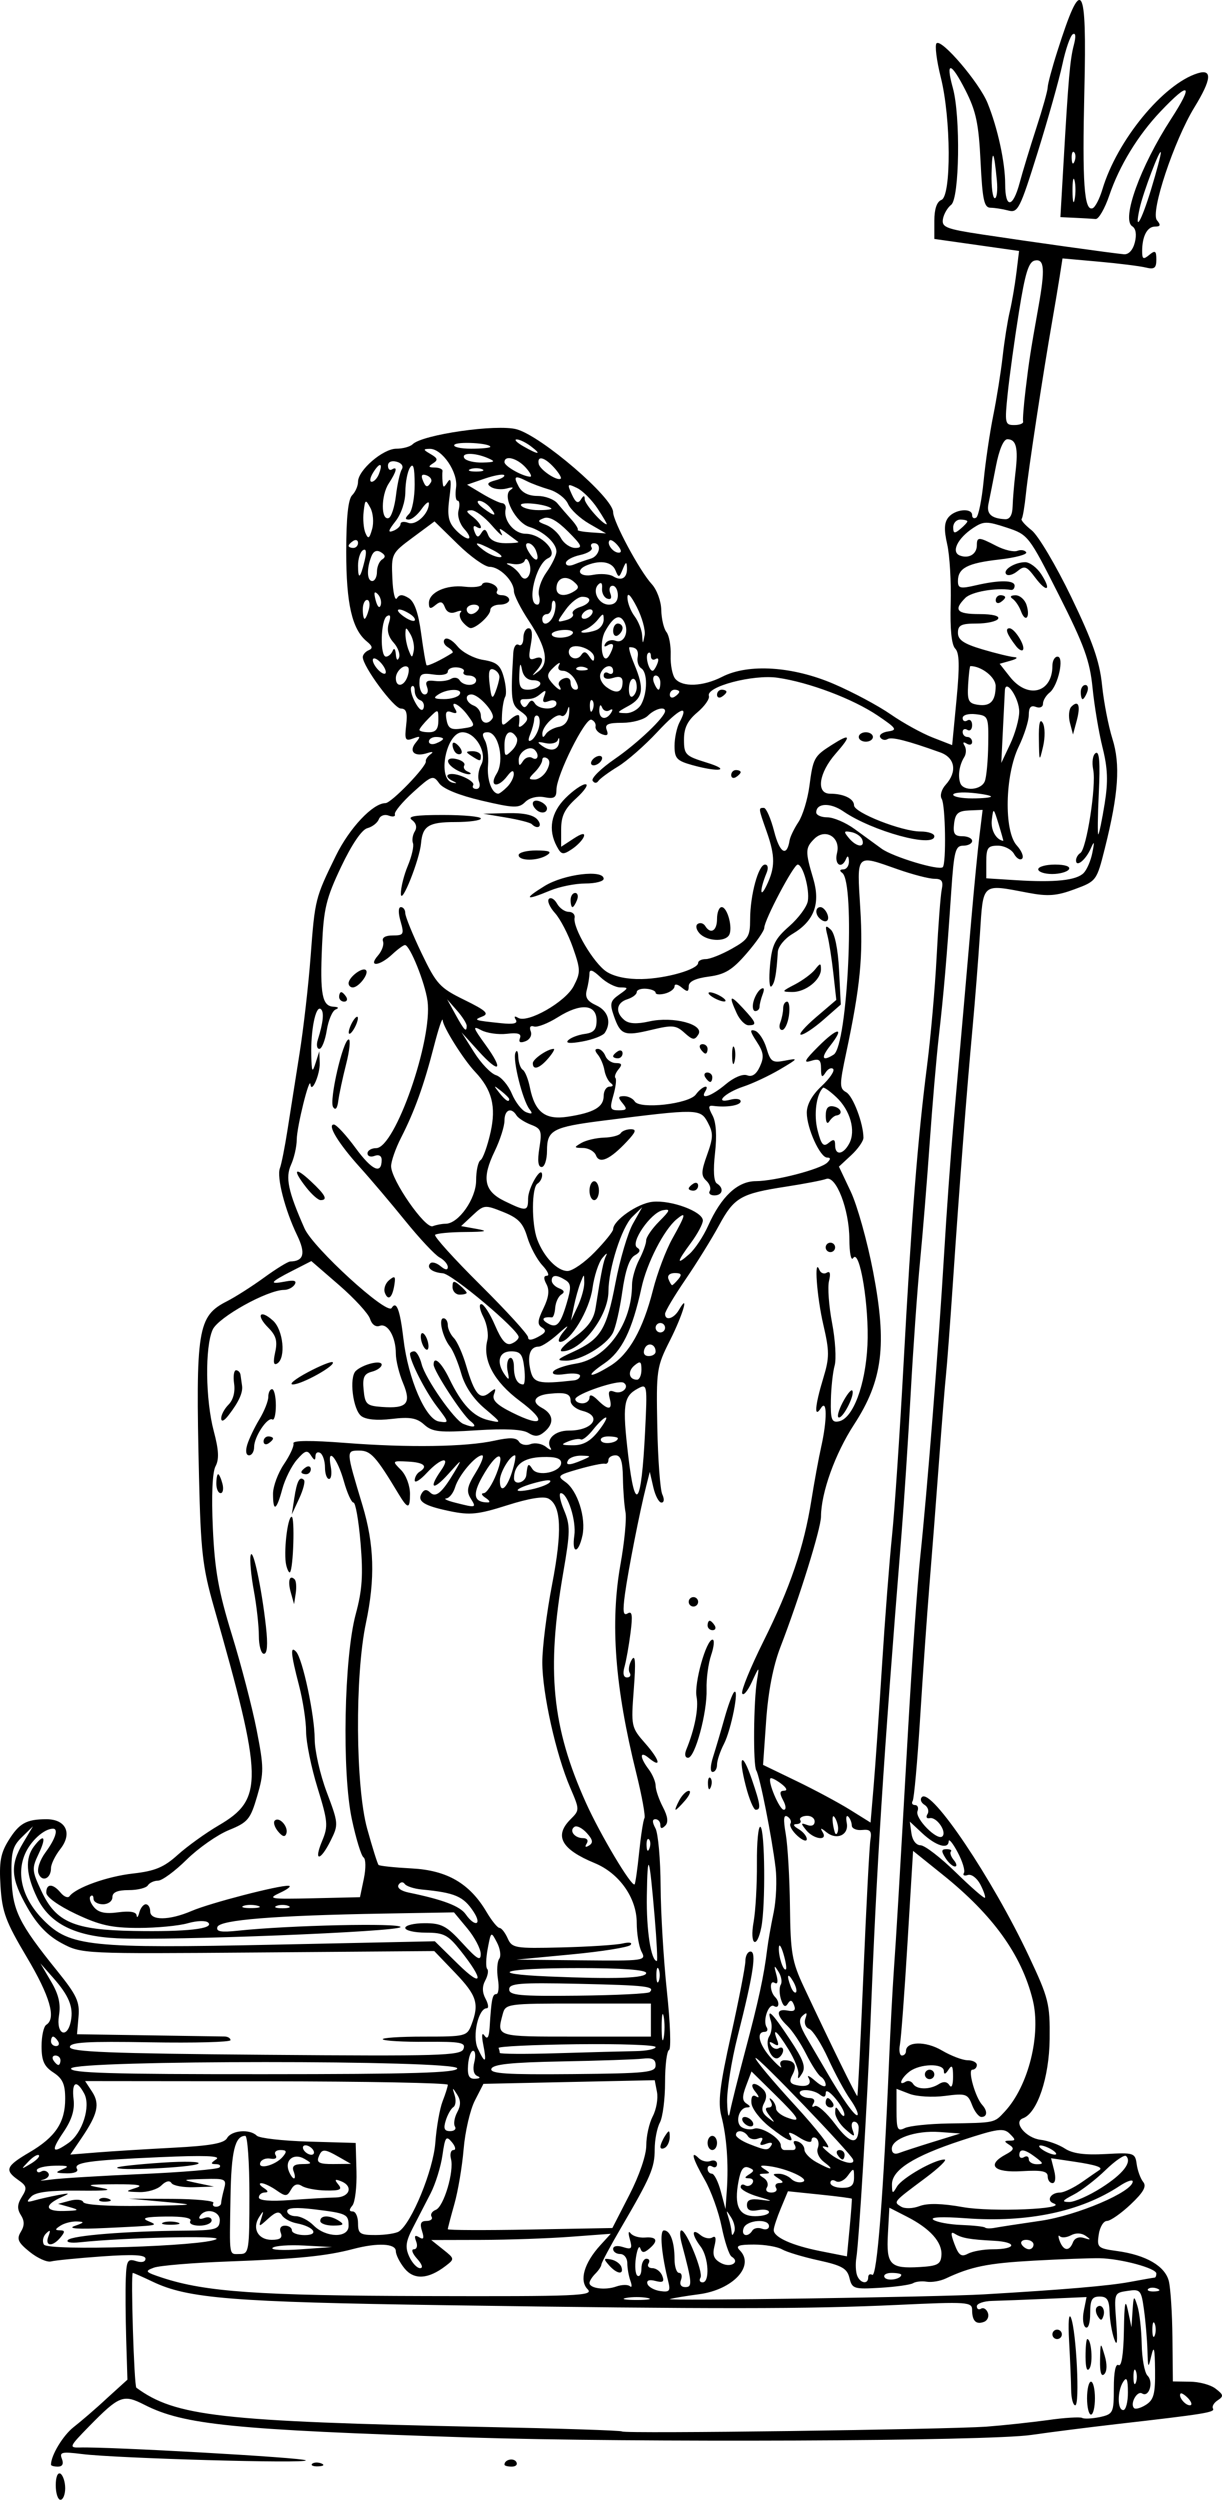 <?xml version="1.0" encoding="UTF-8"?>
<svg version="1.0" viewBox="0 0 486.56 994.83" xmlns="http://www.w3.org/2000/svg">
<g transform="translate(-98.854 -54.966)">
<path d="m121.05 1044c0-3.3 0.78-5.2 1.88-4.6 1.03 0.7 1.88 3.3 1.88 5.8s-0.85 4.6-1.88 4.6c-1.04 0-1.88-2.6-1.88-5.8zm-1.89-8.2c0-3.7 4.78-11.6 8.98-14.9 2.82-2.2 8.8-7.3 13.29-11.5l8.16-7.4-0.49-16.08c-0.26-8.83-0.34-19.72-0.16-24.18 0.28-7.2 0.74-7.99 4.08-6.93 2.26 0.72 3.76 0.34 3.76-0.95 0-1.55-4.88-1.8-17.4-0.91-9.57 0.68-18.66 1.58-20.22 2-1.55 0.41-5.36-1.29-8.46-3.79-4.69-3.78-5.29-5.13-3.56-7.98 1.51-2.5 1.51-4.33 0.01-6.71-1.54-2.44-1.43-4.29 0.41-7.24 2.17-3.47 1.99-4.3-1.42-6.69-5.58-3.91-4.94-5.52 4.4-10.99 10.38-6.08 14.27-11.9 14.27-21.34 0-5.79-1.01-8.04-4.71-10.46-3.69-2.41-4.7-4.66-4.7-10.45 0-4.05 0.85-7.89 1.88-8.53 4.05-2.5 1.47-11.4-7.8-26.98-8.36-14.05-9.781-17.9-10.421-28.15-0.597-9.58 9e-3 -13.09 3.141-18.15 4.28-6.94 7.12-8.53 15.17-8.53 7.76 0 10.39 5.65 5.51 11.85-2.04 2.6-3.72 6.03-3.72 7.61 0 4.2-3.58 5.75-4.96 2.15-0.68-1.77 0.52-5.38 2.83-8.5 3.87-5.24 5.17-9.35 2.95-9.35-3.6 0-9.02 4.94-11.24 10.24-3.49 8.35-0.69 18.02 7.61 26.32 10.33 10.32 18.35 11.16 91.92 9.6l63.71-1.35 9.27 9.1c9.93 9.74 10.44 6.53 0.88-5.48-4.93-6.2-6.59-7.05-13.76-7.05-4.48 0-8.15-0.85-8.15-1.88 0-1.04 3.49-1.88 7.74-1.88 6.71 0 8.72 1.06 15.05 7.99 5.85 6.4 7.29 7.24 7.25 4.23-0.02-2.07-2.43-6.63-5.34-10.15l-5.3-6.38-28.04 0.48c-43.49 0.76-65.22 2.51-66.16 5.33-0.61 1.86 1.37 2.21 8.32 1.47 20.18-2.15 64.6-3.14 64.6-1.44 0 1.86-91.5 5.48-112.84 4.47-16.9-0.81-26.9-5.87-31.86-16.11-4.45-9.18-4.85-15.73-1.26-20.46 4.06-5.34 5.07-3.76 1.87 2.94-2.79 5.85-2.72 6.74 1.11 14.89 5.81 12.36 12.9 15.41 36.72 15.83 21.06 0.38 32.14-0.86 29.69-3.31-0.92-0.92-4.47-0.81-8.13 0.23-3.57 1.03-12.42 1.87-19.67 1.87-10.69-0.01-15.39-1.05-24.93-5.57-6.94-3.28-11.76-6.75-11.76-8.46 0-3.72 2.63-3.71 5.72 0.01 1.33 1.6 2.91 2.24 3.52 1.41 2.53-3.43 15-7.89 25.26-9.04 8.8-0.99 12.34-2.46 17.86-7.45 3.79-3.41 11.12-8.68 16.29-11.71 17.93-10.49 17.76-17.97-1.96-87.09-4.47-15.67-5.19-22.01-5.88-51.72-1.37-58.78-0.57-63.82 11.14-69.78 3.36-1.71 10.03-5.97 14.82-9.45 4.79-3.49 9.45-6.35 10.35-6.37 5.43-0.1 6.25-3.19 2.76-10.43-4.85-10.05-8.21-23.16-6.86-26.69 0.61-1.59 1.98-8.49 3.04-15.32s3.21-20.46 4.77-30.29c1.57-9.82 3.55-27.17 4.41-38.55 1.73-22.99 1.82-23.33 10.05-40.16 5.4-11.04 14.75-20.97 19.76-20.97 2.33 0 16.52-14.7 16.07-16.64-0.16-0.67 0.68-1.94 1.88-2.81 1.33-0.98 0.83-1.16-1.29-0.47-5.05 1.64-7.52-0.55-4.63-4.11 2.11-2.59 1.96-2.82-1.05-1.69-3.08 1.16-3.41 0.51-2.73-5.29 0.58-5.03 0.07-6.61-2.15-6.64-2.76-0.03-15.13-16.77-15.13-20.47 0-0.96 1.05-2.19 2.35-2.73 1.73-0.72 1.54-1.64-0.75-3.51-5.87-4.8-8.2-14.96-8.19-35.69 0-13.58 0.77-20.89 2.35-22.48 1.3-1.29 2.35-3.72 2.35-5.38 0-4.59 9.93-13.14 15.25-13.14 2.58 0 5.49-0.8 6.48-1.77 3.91-3.88 33.55-8.13 41.45-5.95 9.9 2.73 38.39 27.2 38.39 32.97 0 3.72 10.57 23.41 15.35 28.6 2.06 2.23 3.75 6.81 3.82 10.34 0.07 3.48 1 7.43 2.06 8.77 1.07 1.34 1.82 5.51 1.68 9.27-0.14 3.75 0.68 7.94 1.81 9.31 2.87 3.46 11.1 3.11 18.72-0.78 10.42-5.32 28.09-4.18 44.51 2.89 7.51 3.23 17.67 8.66 22.57 12.07 4.9 3.4 12.41 7.54 16.69 9.21l7.78 3.03 1.73-18.08c1.29-13.47 1.16-18.65-0.52-20.34-1.45-1.48-2.09-7.76-1.8-17.87 0.24-8.58-0.38-19.2-1.38-23.6-1.34-5.89-1.2-8.74 0.52-10.81 2.67-3.22 9.4-3.81 9.4-0.82 0 1.09 0.73 1.53 1.63 0.98 0.9-0.56 2.23-7.17 2.96-14.69s2.45-19.18 3.81-25.9 3.05-17.3 3.75-23.51c0.69-6.21 1.97-14.25 2.83-17.87s2.04-10.53 2.64-15.37l1.07-8.78-33.74-4.78v-7.22c0-4.69 0.99-7.6 2.82-8.31 3.98-1.52 3.83-32.57-0.25-48.787-1.68-6.715-2.44-12.813-1.68-13.552 1.99-1.931 17.01 15.657 20.3 23.77 4.04 9.959 7.02 23.669 7.02 32.279 0 9.84 3.06 9.57 5.76-0.5 1.17-4.39 4.17-14.24 6.65-21.87 2.49-7.629 4.52-14.895 4.52-16.143 0-1.249 1.72-7.7 3.84-14.336 9.77-30.732 11.79-27.789 10.76 15.676-0.87 36.723-0.08 48.053 3.28 46.783 1.03-0.38 2.78-3.77 3.9-7.52 5.82-19.51 24.25-41.948 37.93-46.196 5.93-1.84 5.53 2.41-1.26 13.487-8.13 13.259-17.62 41.779-14.96 44.979 1.61 1.94 1.43 2.54-0.74 2.54-3.13 0-5.14 3.83-5.14 9.79 0 3.2 0.47 3.44 2.82 1.49 2.37-1.96 2.83-1.66 2.83 1.86 0 3.4-0.8 4-4.24 3.15-2.32-0.57-10.73-1.62-18.67-2.33l-14.45-1.29-1.14 7.3c-0.63 4.01-1.96 11.95-2.96 17.64-3.6 20.53-9.53 59.45-10.45 68.59-0.52 5.13-1.29 9.69-1.72 10.12-0.44 0.43 1.35 2.47 3.97 4.53 2.61 2.05 9.71 14.02 15.78 26.58 8.53 17.69 11.3 25.6 12.26 35.04 0.68 6.7 2.54 16.3 4.12 21.33 3.24 10.27 2.45 21.85-2.97 43.51-3.27 13.05-3.36 13.18-12.08 16.41-7.11 2.64-10.61 2.91-18.46 1.42-18.74-3.55-17.88-4.29-19.23 16.5-0.66 10.09-1.98 26.81-2.93 37.15-2.32 25.1-5.22 62.76-7.77 100.62-1.15 17.07-2.42 34-2.82 37.62s-1.66 19.27-2.8 34.79-2.85 37.52-3.79 48.9c-0.93 11.38-2.59 34.98-3.68 52.44-1.08 17.46-2.43 32.48-2.99 33.38-0.55 0.9-0.14 1.64 0.93 1.64 1.06 0 1.51 1.1 0.99 2.44-1.1 2.87 7.94 11.99 9.92 10.01 1.85-1.86-2.35-7.87-5.07-7.23-1.21 0.28-1.6-0.44-0.87-1.63 0.73-1.17 0.18-2.84-1.22-3.7-1.39-0.86-1.84-2.25-0.99-3.08 3.75-3.68 28.04 32.46 42.6 63.37 7.86 16.7 8.4 18.86 8.25 32.92-0.16 15.34-4.91 29.49-10.61 31.55-4.1 1.49 1.13 7.87 7.03 8.57 2.9 0.34 7.24 1.9 9.63 3.47 3.06 2.01 7.86 2.66 16.16 2.2 11.37-0.63 11.83-0.48 12.45 4.05 0.36 2.58 1.53 5.76 2.6 7.07 1.43 1.74 0.1 4.1-5.02 8.93-3.83 3.61-8.07 6.57-9.43 6.57s-2.84 2.44-3.27 5.43c-0.76 5.15-0.37 5.49 7.34 6.55 11.5 1.58 19.07 5.98 20.57 11.96 0.7 2.78 1.35 12.92 1.44 22.52l0.17 17.41 6.69 0.1c3.68 0 8.34 1.2 10.35 2.8 3.15 2.4 3.26 3 0.83 4.6-1.56 1-2.4 2.5-1.89 3.3 0.95 1.5-3.46 2.2-38.55 6.2-10.35 1.2-25.58 3.1-33.86 4.3-17.14 2.5-158.17 3.1-223.81 1-94-3.1-113.55-5-129.23-13-8.45-4.3-10.01-3.7-22.08 8.6-7.82 8-8.07 8.5-3.77 8.4 10.77-0.4 89.09 4 90.07 5.1 1.26 1.4-75.59-0.8-89.05-2.5-8.09-1-9.1-0.8-8.05 1.9 0.77 2 0.22 3.1-1.57 3.1-1.52 0-2.77-0.3-2.77-0.8zm372.4-15.1c6.72-0.5 17.72-1.7 24.45-2.6 6.72-1 12.88-1.3 13.68-0.9 0.8 0.5 3.97 0.3 7.05-0.3 5.38-1.2 5.6-1.7 5.6-11.6 0-6.36 0.71-9.83 1.88-9.11 1.18 0.73 1.97-4.27 2.13-13.53 0.19-11.42 0.55-13.22 1.63-8.1l1.39 6.58 0.43-6.58c0.41-6.14 0.54-6.27 1.94-1.88 0.83 2.59 1.59 9.4 1.7 15.14 0.1 5.74 1.14 11.4 2.31 12.58 2.53 2.5 0.64 8.8-2.13 7.1-1.99-1.3-4.96 4.1-3.23 5.8 0.54 0.6 2.68 0 4.74-1.3 3.12-2 3.74-4.3 3.63-13.8-0.1-8.75-0.44-10.1-1.47-5.77-1.26 5.3-1.35 5.17-1.56-2.09-0.13-4.25-0.74-11.5-1.37-16.1-1.09-7.94-1.43-8.33-6.54-7.58-5.37 0.79-5.38 0.82-4.52 12.34 0.61 8.1 0.37 10.14-0.8 6.84-0.92-2.58-1.75-7.45-1.85-10.81-0.15-4.8-1-6.11-3.95-6.11-3.06 0-3.77 1.25-3.77 6.69 0 3.83-0.77 6.21-1.81 5.57-1.01-0.62-1.33-3.58-0.73-6.59l1.09-5.47-15.73 0.69c-8.65 0.38-18.48 0.76-21.84 0.84s-6.11 1.04-6.11 2.14 0.75 1.52 1.68 0.95 2.14 0.16 2.7 1.62-0.11 3.08-1.5 3.62c-3.18 1.22-4.76-0.34-4.76-4.7 0-3.22-1.75-3.34-29.63-2.04-36.11 1.68-72.52 1.71-180.08 0.12-84.9-1.25-102.52-2.66-116.49-9.32-4.08-1.94-7.66-3.53-7.98-3.53-0.89 0 0.5 44.99 1.41 45.69 15.56 11.4 33.25 13.4 138.11 15.6 29.99 0.6 54.87 1.4 55.27 1.8 0.94 1 128.83-0.8 145.03-1.9zm40.12-11.3c0-3.7 0.71-6.6 1.57-6.6s1.57 2.9 1.57 6.6c0 3.6-0.71 6.5-1.57 6.5s-1.57-2.9-1.57-6.5zm-6.33-3.3c-0.04-3.4-0.41-12.07-0.81-19.32-0.44-7.64-0.12-11.58 0.75-9.4 2.14 5.37 3.57 34.82 1.69 34.82-0.86 0-1.6-2.8-1.63-6.1zm11.51-11.89c0.16-7.34 0.18-7.36 1.83-1.83 1.03 3.46 0.97 6.3-0.16 7.43-1.19 1.19-1.78-0.78-1.67-5.6zm-5.78-1.31c-0.01-3.88 0.3-7.06 0.69-7.06 1.63 0 2.36 9.35 0.91 11.64-1 1.57-1.58-0.09-1.6-4.58zm-13.19-8.94c0-1.03 0.84-1.88 1.88-1.88 1.03 0 1.88 0.85 1.88 1.88 0 1.04-0.85 1.88-1.88 1.88-1.04 0-1.88-0.84-1.88-1.88zm18.02-7.27c-0.81-1.31-0.96-2.89-0.34-3.51 1.68-1.68 3.52 0.79 2.61 3.52-0.64 1.91-1.08 1.91-2.27-0.01zm12.04 30.31c-0.02-5.2-0.49-6.3-1.85-4.2-2.4 3.7-2.4 11.3 0 11.3 1.03 0 1.87-3.2 1.85-7.1zm24.08 2.5c-1.33-1.4-2.72-2.3-3.08-2-1.11 1.1 1.71 4.7 3.67 4.7 1.01 0 0.75-1.2-0.59-2.7zm-20.92-10.96c-0.52-1.29-0.95-0.24-0.95 2.36s0.43 3.6 0.95 2.3 0.52-3.37 0-4.66zm7.52-18.81c-0.52-1.29-0.95-0.23-0.95 2.35 0 2.59 0.43 3.65 0.95 2.35 0.52-1.29 0.52-3.41 0-4.7zm-202.02-10.26c-2.33-0.45-6.13-0.45-8.46 0s-0.42 0.82 4.23 0.82c4.66 0 6.56-0.37 4.23-0.82zm134.01-1.42c31.75-1.86 49.79-3.39 58.09-4.94 5.05-0.94 9.5-1.72 9.87-1.72 0.38 0 0.69-0.73 0.69-1.63 0-2.12-14.1-5.92-22.57-6.09-3.62-0.07-15.47 0.37-26.33 0.97-18.36 1.03-24.86 2.35-34.99 7.11-2.17 1.02-5.55 1.59-7.52 1.27-1.97-0.33-4.42-0.06-5.45 0.58-1.04 0.64-6.91 1.47-13.06 1.83-10.51 0.63-11.23 0.4-12.27-3.9-0.93-3.8-2.98-4.97-12.34-7.02-6.18-1.35-12.7-3.32-14.5-4.37s-6.83-1.91-11.19-1.91c-6.16 0-7.42 0.5-5.67 2.26 6.2 6.19-2.66 15.74-16.27 17.52-4.81 0.63-10.01 1.49-11.56 1.9-3.12 0.83 107.11-0.8 125.07-1.86zm-157.78-2.02c-3.45-3.44-1.41-10.48 5.09-17.59l4.11-4.5-15.99 1.19c-8.79 0.66-24.87 1.22-35.74 1.25l-19.74 0.05 4.7 3.75c4.65 3.7 4.66 3.77 0.94 6.62-6.87 5.25-12.53 5.57-16.3 0.91-1.9-2.34-3.45-5.43-3.45-6.87 0-3.05-7.21-3.41-16.93-0.86-10.75 2.83-22.04 3.96-49.4 4.97-14.25 0.52-27.76 1.64-30.03 2.48-3.75 1.39-3.45 1.75 3.3 3.98 17.17 5.66 38.28 7.14 104.95 7.32 60.55 0.17 67.08-0.1 64.49-2.7zm16.83-1.22c0.78 0.71 0.87-0.26 0.19-2.16-0.68-1.89-1.24-5.07-1.24-7.05 0-1.99-1.27-3.61-2.82-3.61s-2.82-0.9-2.82-2.01c0-1.18 1.62-1.49 3.94-0.75 3.44 1.09 3.79 0.68 2.7-3.17-0.69-2.43-0.56-3.48 0.29-2.35 0.84 1.14 3.43 1.91 5.76 1.73 4.83-0.39 5.44 1.33 1.6 4.52-2.03 1.68-2.83 1.62-3.47-0.24-0.45-1.34-1.24 0.36-1.75 3.76-0.51 3.41-0.22 6.64 0.64 7.17 0.87 0.53 1.57-0.78 1.57-2.91s0.9-3.87 1.99-3.87c1.1 0 1.47 0.85 0.83 1.88-0.64 1.04 0.07 1.88 1.57 1.88s3.26 1.37 3.9 3.05c0.91 2.36 0.29 2.82-2.73 2.03-2.48-0.65-3.63-0.22-3.17 1.18 0.4 1.22 2.67 2.49 5.06 2.84 3.7 0.54 4.17-0.01 3.23-3.76-2.75-11.04-3.54-20.38-1.72-20.38 2.52 0 4.21 4.6 4.21 11.44 0 3.01 0.82 5.48 1.82 5.48s1.33 1.27 0.74 2.82c-0.67 1.74 0 2.83 1.74 2.83 2.87 0 2.74-1.6-1.46-17.4-0.75-2.85-0.81-5.17-0.12-5.17 2.06 0 8.85 16.81 7.61 18.83-0.63 1.02-0.26 1.86 0.84 1.86 2.95 0 2.41-10.01-0.77-14.22-3.58-4.73-3.66-7.58-0.14-4.66 1.5 1.25 3.65 1.71 4.78 1.01 1.36-0.84 1.64 0.31 0.85 3.45-0.89 3.55-0.25 5.2 2.63 6.74 3.82 2.05 7.76-0.37 4.2-2.57-0.98-0.61-2.76-5.96-3.96-11.89s-4.22-14.31-6.71-18.64c-4.83-8.38-5.87-12.1-2.42-8.65 1.16 1.16 3.28 1.66 4.7 1.12 1.43-0.55 2.59-0.01 2.59 1.2 0 1.2-0.84 1.67-1.88 1.03-1.03-0.64-1.88-0.27-1.88 0.83 0 1.09 0.76 1.99 1.7 1.99 0.93 0 2.53 3.17 3.56 7.05l1.88 7.05 0.52-7.52c0.73-10.54-0.06-21.38-2.17-29.48-1.43-5.52-0.65-12.06 3.88-32.43 3.12-14.04 5.68-27.22 5.68-29.29 0-2.08 0.92-3.78 2.04-3.78 2.5 0 1.13 9.04-5.1 33.63-2.46 9.7-4.35 21.55-4.21 26.33 0.15 5.12 0.61 6.76 1.11 3.99 0.46-2.59 3.21-13.59 6.1-24.45 5.28-19.82 7.47-29.94 8.74-40.44 0.38-3.1 1.53-9.64 2.56-14.53 1.02-4.89 1.38-12.93 0.78-17.87-1.47-12.22-6.28-36.45-7.68-38.71-1.31-2.13-1.09-27.7 0.31-36.09 0.93-5.57 0.9-5.56-2.11 0.94-1.68 3.62-3.4 5.62-3.82 4.44-0.43-1.17 3.39-10.48 8.47-20.69 10.64-21.35 16.12-37.48 19.09-56.16 1.15-7.24 2.9-16.78 3.89-21.19 2.43-10.84 2.39-19.31-0.08-15.49-2.83 4.38-2.41-0.95 0.95-12 2.46-8.11 2.45-10.58-0.03-21.27-2.59-11.18-3.73-27.13-1.55-21.73 0.52 1.3 1.85 1.81 2.95 1.13 1.29-0.8 1.6 0.35 0.89 3.28-0.61 2.48-0.06 10.01 1.22 16.74 1.28 6.72 1.74 14.34 1.02 16.93-0.72 2.58-1.4 8.78-1.5 13.77-0.16 7.67 0.32 8.98 3.1 8.46 5.68-1.05 10.68-14.3 11.46-30.36 0.74-15.41-3.09-38.73-5.7-34.63-0.81 1.29-1.48-2.07-1.5-7.54-0.03-11.8-5.31-25.47-9.25-23.96-1.47 0.56-8.67 1.94-16 3.07-18.03 2.78-20.61 4.27-26.67 15.45-2.88 5.31-8.89 15-13.35 21.53s-8.11 12.67-8.11 13.64c0 2.93 3.46 1.97 5.5-1.53 4.33-7.45 1.62 1.85-3.52 12.04-5.36 10.63-5.52 11.77-5.07 34.51 0.25 12.93 1.15 24.99 1.98 26.8 0.89 1.93 0.75 3.29-0.33 3.29-1.02 0-2.47-2.75-3.24-6.11l-1.4-6.12-1.43 5.64c-2.53 9.94-7.18 33.57-8.46 42.99-0.95 7.01-0.7 8.8 1.08 7.7s2.05 0.73 1.13 7.79c-0.65 5.08-1.73 11.14-2.39 13.46-0.77 2.68-0.4 4.24 1 4.24 1.22 0 1.69-0.84 1.06-1.87-0.64-1.03-0.27-3.35 0.82-5.17 1.43-2.4 1.65 0.83 0.82 11.74-1.12 14.8-1.05 15.15 4.6 21.59 5.8 6.61 6.6 10.1 1.32 5.72-3.63-3.01-3.62-0.25 0.01 4.55 1.52 2.01 2.77 4.97 2.77 6.58 0.01 1.62 1.31 5.41 2.88 8.43 1.97 3.76 2.26 6.1 0.93 7.43-1.33 1.32-1.94 1.22-1.94-0.32 0-1.24-0.87-2.26-1.94-2.26-1.34 0-1.34 1.13 0 3.64 1.07 2 1.99 12.37 2.05 23.04s1.2 29.55 2.52 41.97c1.32 12.41 1.7 22.85 0.83 23.19-0.87 0.35-1.58 6.12-1.58 12.82 0 6.71-0.93 13.93-2.06 16.06-1.14 2.13-2.07 6.93-2.07 10.68 0 7.32-1.57 10.97-13.46 31.29-4.23 7.24-7.72 13.75-7.75 14.48-0.02 0.72-1.1 2.37-2.4 3.67-1.29 1.29-2.35 2.96-2.35 3.71 0 2.16 6.19 2.99 10.62 1.43 2.22-0.79 4.69-0.84 5.48-0.13zm-8.35-8.37c-2.25-2.55-2.15-2.85 0.78-2.28 1.86 0.36 3.74 1.71 4.17 3 1.08 3.25-1.81 2.82-4.95-0.72zm20.49-47.13c0.02-0.83 0.85-2.79 1.85-4.34 1.58-2.43 1.83-2.38 1.86 0.36 0.01 1.75-0.82 3.7-1.86 4.34-1.03 0.64-1.86 0.48-1.85-0.36zm18.78-1.52c0-1.55 0.85-2.82 1.88-2.82 1.04 0 1.88 1.27 1.88 2.82s-0.84 2.82-1.88 2.82c-1.03 0-1.88-1.27-1.88-2.82zm18.32-87.92c0.79-4.4 1.38-14.93 1.32-23.4-0.06-8.48 0.57-14.99 1.41-14.47 1.79 1.11 2.05 31.45 0.35 39.98-1.81 9.02-4.72 7.02-3.08-2.11zm-29.6-48.43c1.1-2.07 2.82-3.77 3.81-3.77 0.98 0 0.34 1.7-1.43 3.77s-3.48 3.76-3.81 3.76c-0.32 0 0.32-1.69 1.43-3.76zm26.48-5.76c-3.15-12.3-1.47-14 2.46-2.47 3.43 10.07 3.67 11.99 1.51 11.99-0.84 0-2.63-4.28-3.97-9.52zm-15.05-0.67c-0.08-1.98 0.36-3.09 0.99-2.47 0.62 0.63 0.69 2.25 0.15 3.61-0.6 1.5-1.05 1.05-1.14-1.14zm2.07-10.97c1.07-3.36 3.11-10.26 4.53-15.33 1.42-5.06 3.14-9.72 3.82-10.34 2.18-1.99-1.17 15.05-4.04 20.6-1.52 2.94-2.77 6.66-2.77 8.27 0 1.6-0.78 2.91-1.75 2.91-1.03 0-0.95-2.49 0.21-6.11zm-10.68-2.82c3.35-8.18 4.95-16.47 4.07-20.97-1.04-5.28 3.84-22.76 6.36-22.76 0.84 0 0.6 2.75-0.54 6.11s-1.97 9.5-1.83 13.64c0.29 9.21-4.59 27.27-7.37 27.27-1.2 0-1.48-1.36-0.69-3.29zm8.46-49.37c0-1.04 0.38-1.88 0.83-1.88 0.46 0 1.35 0.84 1.99 1.88 0.64 1.03 0.27 1.88-0.83 1.88-1.09 0-1.99-0.85-1.99-1.88zm-7.52-9.41c0-1.03 0.85-1.88 1.88-1.88s1.88 0.85 1.88 1.88c0 1.04-0.85 1.88-1.88 1.88s-1.88-0.84-1.88-1.88zm61.21-79.16c1.66-3.2 3.4-5.43 3.88-4.95 1.29 1.28-3.35 10.76-5.26 10.76-0.89 0-0.27-2.61 1.38-5.81zm-6.67-61.89c0-1.04 0.85-1.88 1.88-1.88 1.04 0 1.88 0.84 1.88 1.88 0 1.03-0.84 1.88-1.88 1.88-1.03 0-1.88-0.85-1.88-1.88zm132.01 414.36c-1.36-0.54-2.98-0.47-3.61 0.15-0.62 0.63 0.49 1.07 2.47 0.99 2.19-0.09 2.64-0.54 1.14-1.14zm-115.08-4.47c0-1.09 0.72-1.54 1.61-1 1.88 1.17 4.48-32.04 6.75-86.41 0.48-11.42 1.31-27.07 1.85-34.79 1.09-15.64 1.72-26.27 5.73-96.8 1.53-26.89 3.68-57.36 4.78-67.7 2.73-25.78 7.33-84.07 9.49-120.37 0.98-16.55 2.65-39.83 3.7-51.72 3-33.79 5.23-59.26 7.25-82.76 1.03-11.89 2.43-26.31 3.13-32.04l1.27-10.42-5.38 0.23c-4.36 0.18-5.5 1.18-5.98 5.24-0.48 4.01 0.18 5.02 3.29 5.02 2.14 0 3.89 0.84 3.89 1.88 0 1.03-1.6 1.88-3.54 1.88-3.14 0-3.68 2.08-4.78 18.34-1.75 26.1-3 40.62-4.97 57.83-0.94 8.28-2.57 27.32-3.62 42.32s-2.77 36.16-3.83 47.02-2.74 34.56-3.73 52.66-2.65 43.49-3.69 56.42c-7.26 90.29-9.8 130.33-12.31 193.72-1.25 31.75-4.6 87.38-5.63 93.69-0.4 2.39-0.25 5.56 0.32 7.05 1.2 3.13 4.4 3.65 4.4 0.71zm13.16-1.03c0-0.4-1.74-0.74-3.87-0.74s-3.37 0.81-2.76 1.8c1 1.63 6.63 0.73 6.63-1.06zm-192.78-6.38c-1.87-2.07-2.45-3.76-1.29-3.76 1.2 0 1.6-1.36 0.92-3.13-0.86-2.23-0.51-2.7 1.2-1.65 1.78 1.1 2.07 0.45 1.13-2.51-0.94-2.95-0.47-3.99 1.79-3.99 1.68 0 2.59-0.76 2.02-1.69-0.57-0.92 0.18-2.15 1.67-2.72 3.18-1.22 7.37-15.28 6.05-20.32-0.5-1.92-0.04-3.49 1.03-3.49 1.06 0 0.77-1.39-0.65-3.11-2.29-2.75-2.72-2.16-3.77 5.21-0.66 4.58-2.78 11.4-4.71 15.15-1.93 3.76-5.1 9.92-7.06 13.69-2.86 5.54-3.14 7.76-1.45 11.48 1.16 2.53 3.1 4.6 4.32 4.6 1.29 0 0.8-1.55-1.2-3.76zm208.78-1.39c0.37-5.19-4.51-10.63-13.74-15.34l-7-3.58-0.57 10.44c-0.68 12.29 0.85 13.88 12.69 13.18 7.11-0.42 8.36-1.1 8.62-4.7zm-35.68-22.49c-0.11-0.21-5.87-0.96-12.81-1.67l-12.62-1.3-2.83 6.78c-1.56 3.73-2.84 7.63-2.84 8.66 0 2.88 7.32 6.16 18.78 8.42l10.37 2.05 1.07-11.28c0.59-6.21 0.98-11.46 0.88-11.66zm56.12 20.12c9.46 0 9.94-2.87 0.57-3.38-9.85-0.52-12.93-1.07-15.69-2.8-1.66-1.04-1.68-0.02-0.11 4.16 1.69 4.46 2.72 5.19 5.36 3.77 1.81-0.96 6.25-1.75 9.87-1.75zm-295.98-21.63c0-12.93-0.75-23.51-1.65-23.51-4.11 0-5.58 6.11-5.88 24.45-0.41 24.41-0.71 22.57 3.77 22.57 3.56 0 3.76-1.25 3.76-23.51zm21.82 20.14c-6.1-0.33-11.77 0.09-12.61 0.92-0.83 0.83 4.16 1.1 11.09 0.59l12.61-0.91-11.09-0.6zm-34.99-2.54c2.54-1.55-36.44-0.65-54.34 1.25-3.63 0.39-5.66-0.02-4.7-0.95 1.82-1.77 23.3-3.49 45.95-3.68 12.78-0.1 14.2-0.48 14.46-3.87 0.3-3.99-5.76-5.44-7.94-1.91-0.66 1.07 0.1 1.38 1.77 0.74 1.61-0.61 2.92-0.18 2.92 0.96 0 1.15-2.17 2.09-4.81 2.09-2.73 0-4.31-0.82-3.65-1.88 0.72-1.18-2.93-1.84-9.77-1.75-7.84 0.09-9.86 0.58-7.16 1.75 4.38 1.88 4.97 1.78-16.93 2.82-10.9 0.52-15.25 0.22-12.22-0.82 3.93-1.36 4.08-1.66 0.94-1.79-2.07-0.09-5.03 0.66-6.58 1.67-2.22 1.43-2.27 1.83-0.24 1.85 2.08 0.02 2.12 0.57 0.24 2.85-3.21 3.86-6.33 3.56-4.8-0.47 0.96-2.51 0.73-2.77-0.95-1.11-1.21 1.21-1.59 3.19-0.83 4.41 1.62 2.63 63.99 0.66 68.64-2.16zm-21.19-6.61c1.27-0.51 3.81-0.54 5.64-0.07 1.83 0.48 0.79 0.9-2.32 0.94-3.1 0.04-4.6-0.35-3.32-0.87zm346.57 8.76c0-1.04-1.32-1.88-2.94-1.88-1.61 0-2.41 0.84-1.77 1.88 0.64 1.03 1.96 1.88 2.94 1.88 0.97 0 1.77-0.85 1.77-1.88zm15.71-0.91c0.65-1.68 2.4-2.36 4.43-1.7 2.71 0.87 2.84 0.71 0.65-0.84-1.67-1.19-3.94-1.28-5.87-0.25-1.73 0.93-3.72 1.11-4.43 0.4s-0.73 0.17-0.05 1.95c1.53 3.97 3.84 4.16 5.27 0.44zm-315.44-3.79c-0.66-1.72 0-2.82 1.68-2.82 1.52 0 2.76 0.84 2.76 1.88 0 1.03 2.29 1.88 5.08 1.88 6.02 0 3.73-3.37-3.2-4.7-2.43-0.47-5.07-1.9-5.85-3.18-1.08-1.74-2.43-1.42-5.4 1.26-3.89 3.53-3.94 3.53-2.79-0.07 1.01-3.18 0.9-3.25-0.86-0.53-2.95 4.55-0.46 9.1 4.96 9.1 3.41 0 4.41-0.78 3.62-2.82zm27.01-2.71c0-4.69-0.7-5.03-13.63-6.6-7.26-0.88-10.82-0.64-10.82 0.71 0 1.11 1.55 2.01 3.44 2.01 1.88 0 5.06 1.65 7.05 3.65 4.95 4.99 13.96 5.13 13.96 0.23zm-11.28-1.99c0-2.38 3.84-2.38 7.52 0 2.2 1.42 1.68 1.82-2.35 1.85-2.84 0.01-5.17-0.82-5.17-1.85zm31.3 4.2c5.02-3.23 13.7-24.35 14.51-35.32 0.46-6.16 1.76-13.58 2.9-16.5 1.14-2.91 2.07-5.87 2.07-6.58s-32.49-1.33-72.2-1.38l-72.21-0.08 2.77 4.22c3.19 4.86 2.27 8.92-4.12 18.34l-4.54 6.69 10.73-0.86c5.91-0.47 19.6-1.31 30.43-1.88 14.63-0.76 20.09-1.74 21.25-3.81 1.75-3.13 9.07-3.73 11.83-0.97 1 0.99 10.26 2.05 20.6 2.35l18.78 0.54 0.32 11.28c0.17 6.2-0.56 12.34-1.64 13.64-1.37 1.65-1.33 2.35 0.15 2.35 1.16 0 2.11 2.12 2.11 4.71 0 4.18 0.78 4.69 7.06 4.67 3.88-0.02 8.02-0.65 9.2-1.41zm132.32-5.54c-2.05-3.2-2.11-3.2-1.08 0.08 0.6 1.89 1.15 4.43 1.23 5.64 0.11 1.59 0.41 1.56 1.08-0.08 0.51-1.26-0.05-3.8-1.23-5.64zm8.42 5.18c0.61-0.99 2.35-1.32 3.87-0.74s2.76 0.12 2.76-1.02c0-3.15-8.84-2.5-10.08 0.74-1.19 3.08 1.65 3.92 3.45 1.02zm-48.97-14.19c3.99-7.77 6.75-15.86 6.74-19.75-0.01-3.62 1.15-8.81 2.57-11.54 1.43-2.73 2.19-7.08 1.69-9.67l-0.9-4.7-34.1 0.72-34.1 0.73-3.41 6.65c-1.88 3.66-3.89 12.34-4.47 19.28-0.58 6.95-2.24 16.81-3.69 21.91-1.44 5.1-2.62 9.61-2.62 10.01 0 0.41 14.74 0.47 32.77 0.13l32.76-0.6 6.76-13.17zm163.75 10.29c14.56-2.11 36.67-11.54 36.67-15.64 0-0.92-2.33-0.13-5.17 1.75-15.54 10.26-36.59 14.69-61.23 12.89-9.58-0.7-14.49-0.47-12.97 0.6 1.35 0.95 6.37 1.88 11.16 2.06s9.03 0.65 9.42 1.04 2.14 0.43 3.89 0.09c1.75-0.33 9.95-1.59 18.23-2.79zm-108.15-3.45c0-0.89-1.97-1.24-4.39-0.78-3.04 0.59-4.39-0.04-4.39-2.03 0-2.12 1.51-2.66 5.8-2.07 4.8 0.66 4.59 0.45-1.25-1.24-3.88-1.12-7.05-2.85-7.05-3.84s0.79-1.32 1.75-0.72c0.96 0.59 2.28 0.22 2.93-0.83s0.07-1.92-1.28-1.94c-1.99-0.02-1.98-0.33 0.05-1.62 2.04-1.3 1.99-1.79-0.29-2.66-2.03-0.78-3.13 0.72-4.02 5.46-1.84 9.79 0.12 13.89 6.63 13.89 3.03 0 5.51-0.72 5.51-1.62zm-278.35-1.96-4.7-1.33 4.7-1.26c2.58-0.69 4.98-0.43 5.33 0.58 0.37 1.08 10.02 1.69 23.51 1.49 21.72-0.32 22.16-0.4 8.77-1.61l-14.1-1.27 17.28 0.09c9.51 0.05 16.87 0.77 16.35 1.61s-0.05 1.52 1.05 1.52 2-0.63 2.02-1.41c0.01-0.77 0.53-3.31 1.16-5.64 1.07-3.99 0.6-4.22-8.02-3.98-8.83 0.23-8.92 0.29-2.57 1.63l6.58 1.38-7.88 0.25c-4.34 0.14-8.41-0.6-9.05-1.65-0.73-1.17-2.25-0.81-4.01 0.94-1.56 1.56-5.53 2.76-8.82 2.65-5.71-0.18-5.77-0.25-1.27-1.69 3.27-1.05 0.7-1.48-8.47-1.43-11.07 0.07-11.97 0.29-5.64 1.4 5.38 0.94 2.86 1.27-8.83 1.14-11.54-0.12-17.08 0.58-18.81 2.39-2.04 2.14-1.82 2.39 1.31 1.5 2.07-0.58 6.3-1.54 9.41-2.13 4.68-0.89 4.95-0.77 1.6 0.72-7.3 3.23-7 5.83 0.64 5.63 6.11-0.16 6.47-0.39 2.46-1.52zm11.79-3.19c0.63-0.63 2.25-0.7 3.61-0.15 1.5 0.6 1.05 1.04-1.14 1.13-1.98 0.09-3.09-0.36-2.47-0.98zm343.78 3.16c11.4 2.04 42.37 0.75 36.09-1.5-3.03-1.09-1.12-4.29 2.55-4.29 1.53 0 5.5-1.9 8.82-4.22 3.32-2.33 6.39-4.44 6.82-4.71 1.75-1.06-1.25-2.07-9.99-3.37l-9.2-1.37 1.25 4.95c0.73 2.93 0.46 4.96-0.68 4.96-1.05 0-1.91-1.21-1.91-2.69 0-2.07-2.35-2.54-10.35-2.06-11.17 0.68-14.16-2.48-6.33-6.67 3.21-1.72 3.5-2.48 1.42-3.8-2.19-1.38-2.16-1.66 0.14-1.68 2.42-0.02 2.42-0.36 0-2.76-2.41-2.39-4.8-2.06-19.15 2.65-19.19 6.3-27.82 11.78-27.74 17.61 0.05 3.7 0.24 3.78 1.98 0.8 2-3.44 14.9-10.8 18.92-10.8 1.26 0-2.2 3.35-7.69 7.44-12.82 9.56-12.68 9.4-9.61 11.3 1.48 0.92 4.67 0.83 7.39-0.2 3.19-1.22 8.92-1.08 17.27 0.41zm-249.78-3.83c5.72-0.09 7.16-4.56 2.09-6.5-2.41-0.93-2.63-0.64-1.01 1.32 1.68 2.02 0.72 2.49-4.9 2.4-3.85-0.07-8.16-0.87-9.59-1.8-1.76-1.12-3.17-0.66-4.34 1.45-1.58 2.8-2.15 2.83-5.82 0.26-2.24-1.57-4.94-2.84-6-2.82-1.06 0.01-0.66 0.85 0.89 1.85 1.88 1.22 2.04 1.83 0.47 1.85-1.29 0.02-2.35 0.91-2.35 1.98 0 1.25 4.58 1.61 12.69 1.02 6.99-0.51 15.03-0.97 17.87-1.01zm304.85-3.84c8.66-5.49 12.35-10.21 9.91-12.65-0.67-0.67-4.37 1.86-8.23 5.61s-9.55 8.13-12.66 9.74c-4.58 2.37-4.92 2.92-1.78 2.93 2.13 0.01 7.87-2.52 12.76-5.63zm-129.47 0c-0.64-1.03-0.05-1.89 1.3-1.91 1.79-0.02 1.69-0.53-0.36-1.85-2.48-1.61-2.47-1.83 0.1-1.85 1.6-0.02 3.85 0.91 5.01 2.06 1.15 1.15 3.22 1.67 4.6 1.16 2.91-1.07-6.22-5.31-13.45-6.25-3.53-0.45-3.99-0.17-1.88 1.17 2.48 1.56 2.48 1.78-0.02 1.83-2.33 0.05-2.37 0.34-0.23 1.7 1.43 0.9 2.01 2.58 1.3 3.73-0.74 1.2 0 2.09 1.75 2.09 1.68 0 2.52-0.85 1.88-1.88zm31.04-4.12c0-3.92-0.13-3.95-2.54-0.65-1.39 1.9-3.51 2.86-4.7 2.12-1.19-0.73-2.17-0.44-2.17 0.66 0 1.09 2.12 1.99 4.7 1.99 3.59 0 4.71-0.98 4.71-4.12zm-283.58-1.38c16.27-0.72 30.16-1.89 30.88-2.6 0.71-0.72 0.1-1.32-1.37-1.33-2.2-0.03-2.17-0.37 0.16-1.97 1.97-1.35-4.89-1.59-22.57-0.81-28.58 1.26-34.5 2.11-32.88 4.74 0.64 1.03-1.19 1.77-4.15 1.7-4.58-0.12-4.79-0.34-1.52-1.66 2.85-1.16 2.06-1.49-3.3-1.38-3.87 0.08-7.05 0.88-7.05 1.77s0.79 1.13 1.75 0.54c0.97-0.6 2.25-0.29 2.85 0.69 0.61 0.98-0.39 2.14-2.22 2.59-1.82 0.45-0.36 0.41 3.26-0.08 3.62-0.5 19.9-1.49 36.16-2.2zm-9.75-2.62c0.48-0.42 8.48-1.28 17.79-1.9 9.33-0.63 15.79-0.43 14.39 0.43-2.48 1.54-33.89 2.97-32.18 1.47zm70.19 1.54c-0.77-2.01 0.2-2.84 3.35-2.88 4.07-0.05 4.15-0.23 0.96-2.08-4.21-2.45-7.93 0.42-6.24 4.83 0.63 1.62 1.56 2.95 2.08 2.95 0.51 0 0.45-1.27-0.15-2.82zm-101.43-6.4c-0.49-0.5-2.36 0.62-4.14 2.49-3.11 3.24-3.07 3.28 0.9 0.9 2.28-1.37 3.74-2.9 3.24-3.39zm97.16 0.55c1.71-2.06 1.5-2.62-0.99-2.62-1.76 0-2.61 0.89-1.92 2.01 0.73 1.19-0.1 1.76-2.05 1.41-1.8-0.33-3.63 0.4-4.05 1.61-1.04 2.95 6.16 1.03 9.01-2.41zm215.42 2.12c-2-1.51-3.06-3.92-2.44-5.53 0.6-1.56 0.29-3.35-0.7-3.96s-1.8-0.19-1.8 0.92c0 1.14-2.24 0.57-5.1-1.3-2.81-1.83-4.45-2.27-3.65-0.98 2.38 3.87-0.63 2.69-7.96-3.12-3.81-3.01-7.05-7.26-7.21-9.45-0.2-2.61 0.46-3.51 1.93-2.62 1.31 0.78 1.17 0.01-0.34-1.85-2.88-3.55-0.33-4.4 3.06-1.01 1.43 1.43 1.57 3.29 0.41 5.45-1.27 2.38-0.86 3.97 1.5 5.82 2.94 2.3 3 2.23 0.67-0.74-1.82-2.33-1.93-3.29-0.36-3.29 1.25 0 1.63-1.04 0.87-2.35-0.78-1.37-0.63-1.7 0.36-0.79 0.94 0.86 1.71 2.46 1.71 3.55s1.91 2.68 4.23 3.54c6.13 2.27 5.33 0.73-4.89-9.32l-9.12-8.98-2.14 5.67c-1.65 4.36-1.6 6 0.19 7.14 1.59 1.01 1.65 1.49 0.18 1.51-3.25 0.04-4.9 6.09-2.15 7.85 1.33 0.85 3.55 1.13 4.92 0.62 2.84-1.04 10.66 3.83 10.66 6.64 0 1.01 0.64 1.84 1.41 1.84h3.41c1.09 0 1.4-0.95 0.68-2.12-0.8-1.29-0.29-1.78 1.29-1.26 1.44 0.48 2.62 1.93 2.62 3.22s2.11 3.52 4.7 4.95c6.08 3.37 7.54 3.34 3.06-0.05zm-32.21-16.02c-0.64-1.04-0.32-1.88 0.72-1.88 1.03 0 2.4 0.84 3.04 1.88 0.64 1.03 0.32 1.88-0.72 1.88-1.03 0-2.4-0.85-3.04-1.88zm-160.81 14.1c-6-3.43-6.88-3.43-8.2 0-0.85 2.21 0.45 2.81 5.91 2.76l6.99-0.07-4.7-2.69zm204.59 0.92c-1.12-2.75-38.02-41.16-38.8-40.38-0.45 0.45 6.58 8.89 15.63 18.75s14.89 17.42 12.97 16.8c-2.69-0.88-2.47-0.3 0.94 2.49 4.24 3.47 10.35 5.01 9.26 2.34zm-6.17-1.86c-0.64-1.03-0.26-1.88 0.83-1.88 1.1 0 1.99 0.85 1.99 1.88 0 1.04-0.37 1.89-0.83 1.89-0.45 0-1.35-0.85-1.99-1.89zm78.88 1c-4.36-3.3-6.47-3.59-6.47-0.88 0 1.09 0.85 1.46 1.88 0.82 1.04-0.63 1.88-0.26 1.88 0.83 0 1.1 1.44 2 3.19 2 2.77 0 2.71-0.36-0.48-2.77zm-287.64-2.88c-0.64-1.03-2.01-1.88-3.05-1.88-1.03 0-1.35 0.85-0.71 1.88 0.64 1.04 2 1.88 3.04 1.88 1.03 0 1.36-0.84 0.72-1.88zm246.92-3.26 10.74-3.32-8.25-0.59c-9.56-0.69-19.02 2.63-19.02 6.66 0 1.74 1.09 2.38 2.89 1.69 1.59-0.61 7.73-2.61 13.64-4.44zm47.42 3.26c-1.55-1-3.67-1.82-4.7-1.82-1.04 0-0.61 0.82 0.94 1.82 1.55 1.01 3.66 1.83 4.7 1.83 1.03 0 0.61-0.82-0.94-1.83zm-391.76-2.82c5.54-3.89 8.95-14.6 6.25-19.65-3.06-5.73-5.03-4.68-4.23 2.26 0.5 4.29-0.71 8.2-4.08 13.16-5.11 7.52-4.48 8.8 2.06 4.23zm279.84 0.96c0.68-1.1-0.16-1.35-2.08-0.62-2.17 0.84-2.79 0.53-1.88-0.94 0.86-1.39 0.36-1.8-1.38-1.13-1.5 0.58-3.29 0.14-3.97-0.96-1.46-2.35-4.78-2.69-4.78-0.49 0 0.83 2.32 2.44 5.17 3.56 6.87 2.71 7.57 2.76 8.92 0.58zm34.78-7.07c0.01-1.29-0.79-2.35-1.8-2.35-1 0-1.28 1.48-0.62 3.29 1.08 2.96 0.79 2.93-2.88-0.29-2.24-1.97-4.06-4.93-4.05-6.58 0.03-2.63 0.26-2.65 1.85-0.18 1.01 1.55 1.82 1.97 1.81 0.94-0.02-2.99-7.36-11.62-7.41-8.71-0.03 1.8-0.75 2.02-2.39 0.73-2.84-2.24-9.16-2.38-7.8-0.17 0.53 0.86 2.24 1.57 3.79 1.57 1.65 0 2.27 0.89 1.48 2.17-0.76 1.22-0.52 1.66 0.53 1.01 1.03-0.64 4.71 2.62 8.17 7.24 6 8.01 9.23 8.47 9.32 1.33zm-13.14-9.87c0-1.04 0.37-1.88 0.83-1.88s1.35 0.84 1.99 1.88c0.64 1.03 0.27 1.88-0.83 1.88-1.09 0-1.99-0.85-1.99-1.88zm-147.62 9.44c-0.62-1.01-0.21-3.56 0.91-5.67 1.49-2.77 1.47-4.72-0.05-7.09-1.91-2.97-2-2.94-0.96 0.34 0.63 1.99 0.39 4.11-0.54 4.71s-2.29 2.99-3.01 5.32c-1 3.19-0.58 4.23 1.73 4.23 1.69 0 2.55-0.83 1.92-1.84zm196.52-1.2c18.8-0.3 18.14-0.16 22.4-4.74 9.45-10.14 14.58-30.72 11.11-44.58-4.47-17.88-15.81-33.63-35.71-49.61l-11.9-9.56-2.2 36.34c-1.2 19.98-2.57 38.31-3.03 40.72s-0.11 4.38 0.78 4.38c0.9 0 1.62-0.79 1.62-1.76 0-3.91 7.85-4.06 14.28-0.27 3.65 2.15 8.27 3.91 10.28 3.91s3.66 0.85 3.66 1.88-0.81 1.88-1.79 1.88c-1.92 0 1.14 10.95 3.92 14.01 2.2 2.42 2.05 4.8-0.3 4.8-1.06 0-2.74-2.15-3.74-4.77-1.69-4.44-2.43-4.69-10.77-3.61-4.92 0.65-11.28 0.27-14.13-0.82l-5.17-1.99v8.61c0 7.57 0.4 8.43 3.29 7.01 1.81-0.89 9.64-1.71 17.4-1.83zm-39.13-9.61c-2.1-2.95-6.04-10.23-8.77-16.2-2.73-5.96-6.13-11.29-7.56-11.84-1.49-0.57-2.13-2.35-1.51-4.13 0.83-2.37 0.54-2.63-1.16-1.06-1.73 1.59-1.26 3.76 2.07 9.4 2.38 4.03 5.6 9.53 7.16 12.23 6.37 11.05 11.81 18.71 12.66 17.86 0.51-0.51-0.8-3.32-2.89-6.26zm5.28-50.42c1.13-26.86 2.38-50.72 2.78-53.02 0.57-3.35-0.1-4.1-3.34-3.76-2.22 0.23-4.07-0.57-4.09-1.77-0.03-1.21-0.66-2.81-1.41-3.55-0.74-0.74-1.01 0.39-0.6 2.52 0.92 4.77-3.97 7.03-8.05 3.72-2.3-1.86-2.63-1.87-1.53-0.03 2.16 3.59-3.56 2.88-6.57-0.82-2.23-2.75-2.18-3.02 0.39-2.06 1.79 0.67 2.98 0.11 2.98-1.39 0-1.37-1.49-2.39-3.32-2.25-1.82 0.14-2.9 0.92-2.39 1.74 0.5 0.82-0.19 1.52-1.54 1.55-1.52 0.03-1.2 0.79 0.83 1.97 1.81 1.06 3.29 2.85 3.29 4 0 1.14-1.67 0.56-3.72-1.29-2.04-1.85-3.3-4.04-2.79-4.86 0.51-0.83-0.03-2.09-1.19-2.81-1.52-0.94-1.71 1-0.68 6.92 0.79 4.53 1.54 17.55 1.68 28.92 0.22 18.47 0.81 21.9 5.54 31.98 10.76 22.94 20.92 43.65 21.28 43.39 0.21-0.14 1.31-22.24 2.45-49.1zm-21.92 41.78c-0.72-1.22 0.54-0.61 2.79 1.36 2.24 1.97 4.08 2.66 4.08 1.53 0-1.14-0.86-2.6-1.91-3.25-1.05-0.64-3.69-4.71-5.87-9.04s-5.55-9.38-7.5-11.23c-4.55-4.34-4.5-6.95 0.13-6.06 2.63 0.51 3.34-0.09 2.56-2.15-0.82-2.12-1.46-2.26-2.51-0.56-0.98 1.58-1.81 1.05-2.68-1.71-0.7-2.19-0.75-4.84-0.11-5.87 0.64-1.04 0.24-3.37-0.9-5.19-1.76-2.81-1.89-2.63-0.85 1.16 0.78 2.83 0.53 4.03-0.68 3.28-2.09-1.29-1.92 3.56 0.21 5.68 1.93 1.94 1.58 4.83-0.44 3.58-2.12-1.31-4.61 5.71-2.97 8.37 0.65 1.04 0.28 1.89-0.82 1.89-3.53 0-2.12 5.3 2.86 10.71 2.67 2.91 4.32 4.22 3.65 2.93-0.68-1.33-0.06-2.35 1.42-2.35 4.04 0 5.17 2.04 3.19 5.75-1.39 2.6-1.05 3.55 1.47 4.13 4.41 1 6.46-0.25 4.88-2.96zm-4.01-1.28c0.28-1.55-1.47-5.99-3.87-9.87-4.6-7.44-6.63-9.16-4.62-3.93 0.87 2.28 0.52 2.71-1.29 1.59-1.67-1.03-2.04-0.81-1.13 0.67 0.75 1.21 2.15 1.71 3.11 1.12 0.97-0.6 1.75-0.24 1.75 0.8 0 1.03-0.8 2.37-1.78 2.98-2.7 1.67-5.78-5.3-3.77-8.51 0.94-1.49 1.25-4.2 0.68-6.01-1.76-5.65 0.33-3.66 7.49 7.12 5.47 8.24 6.49 11.07 4.92 13.63-1.47 2.38-1.86 2.49-1.49 0.41zm55.97 3.83c1.83-1.15 3.26-0.98 4.2 0.5 0.84 1.32 1.43-0.09 1.43-3.39 0-4.33-0.42-4.98-1.82-2.82-1.21 1.88-1.83 2.04-1.85 0.47-0.04-3.1-9.47-2.92-13.67 0.27-3.37 2.56-4.68 5.98-1.54 4.04 0.97-0.59 2.29-0.22 2.94 0.83 1.47 2.38 6.63 2.43 10.31 0.1zm-5.59-3.83c0-1.03 0.84-1.88 1.88-1.88 1.03 0 1.88 0.85 1.88 1.88 0 1.04-0.85 1.88-1.88 1.88-1.04 0-1.88-0.84-1.88-1.88zm-178.2 0.64c-1.45-0.59-1.92-2.68-1.21-5.5 0.63-2.5 0.42-4.54-0.47-4.54s-1.79 2.54-2.01 5.64c-0.3 4.27 0.39 5.61 2.82 5.49 1.96-0.09 2.3-0.52 0.87-1.09zm-8-3.05c-0.01-3.35-152.62-3.33-153.74 0.03-0.61 1.82 16.03 2.32 76.48 2.29 59.53-0.02 77.26-0.55 77.26-2.32zm78.99-1.25c0-2.39-1.31-3.06-5.17-2.61-2.84 0.33-17.38 0.82-32.29 1.1-20.08 0.38-27.33 1.14-27.93 2.94-0.64 1.92 6.03 2.35 32.29 2.1 29.83-0.29 33.1-0.64 33.1-3.53zm-236.97-1.98c0-1.04-0.9-1.88-2-1.88-1.09 0-1.46 0.84-0.83 1.88 0.64 1.03 1.54 1.88 2 1.88 0.45 0 0.83-0.85 0.83-1.88zm168.36-6.11c-0.75-3.82-0.57-5.2 0.48-3.69 1.17 1.69 1.79 0.68 2.04-3.29 0.71-11.3 1.1-13.24 2.66-13.24 0.88 0 1.17-2.72 0.64-6.04-0.52-3.33-0.29-6.92 0.52-8 0.81-1.07 0.41-3.99-0.9-6.49-2.35-4.5-2.38-4.48-3.68 2.44-0.72 3.84-0.81 7.47-0.21 8.08 0.61 0.6 0.26 2.68-0.78 4.61-1.27 2.38-1.23 4.73 0.14 7.28 1.1 2.07 1.32 3.76 0.47 3.76-3.35 0-5.85 11.1-3.6 15.96 2.96 6.37 3.66 5.93 2.22-1.38zm-7.9 1.62c0.98-2.56-1.03-2.95-14.94-2.85-8.84 0.07-16.56-0.37-17.17-0.97-0.6-0.6 6.69-1.1 16.2-1.1 16.82 0 17.33-0.12 19.12-4.82 3.14-8.26 2.1-11.56-6.5-20.53l-8.34-8.7-70.18 0.57c-69.85 0.57-70.23 0.55-78.16-3.69-5.54-2.96-9.7-7.26-13.62-14.1-6.68-11.65-7.04-16.96-1.74-25.84l3.93-6.58-4.41 4.3c-3.77 3.67-4.36 5.99-4.12 16.03 0.31 13.08 2.77 18.12 18.19 37.24 7.76 9.62 8.99 12.25 8.47 18.21l-0.6 6.97 28.21 0.43c15.51 0.23 29.26 0.44 30.55 0.47 1.3 0.02 2.35 0.68 2.36 1.46 0 0.77-14.39 1.16-31.98 0.85-25.21-0.44-31.97-0.04-31.97 1.88 0 1.95 15.69 2.57 77.78 3.09 69.52 0.59 77.9 0.34 78.92-2.32zm68.52 0.86c4.4-0.07 7.99-0.81 7.99-1.63s-14.17-1.32-31.5-1.11-31.29 0.88-31.03 1.49c0.26 0.62 0.47 1.49 0.47 1.95s10.37 0.52 23.04 0.13 26.63-0.76 31.03-0.83zm-229.92-3.89c-0.64-1.04-1.54-1.89-2-1.89-0.45 0-0.83 0.85-0.83 1.89 0 1.03 0.9 1.88 2 1.88 1.09 0 1.46-0.85 0.83-1.88zm241.12-9.88c-0.45-2.33-0.81-0.42-0.81 4.23 0 4.66 0.36 6.56 0.81 4.24 0.45-2.33 0.45-6.14 0-8.47zm-5.09 1.41v-6.58h-28.93c-28.41 0-28.95 0.08-30.07 4.23-2.43 9.08-2.89 8.93 28.91 8.93h30.09v-6.58zm-230.93 0.3c1.06-5.55-0.82-10.07-7.15-17.22l-5-5.65 4.22 7.17c3.07 5.22 3.93 8.94 3.17 13.64-1.22 7.5 3.34 9.47 4.76 2.06zm230.46-11.42c2.29-2.29-1.23-2.7-28.22-3.31-23.68-0.52-27.74-0.2-27.73 2.21 0 2.39 4.16 2.77 27.42 2.51 15.08-0.17 27.92-0.8 28.53-1.41zm57.13-4.25c-2.22-3.82-2.76-2.6-0.94 2.13 0.64 1.69 1.57 2.66 2.05 2.18 0.49-0.48-0.02-2.43-1.11-4.31zm-53.53-4.85c-0.52-1.29-0.95-0.23-0.95 2.35 0 2.59 0.43 3.65 0.95 2.36 0.52-1.3 0.52-3.41 0-4.71zm-5.01 1.5c0-1.28-9.57-1.97-27.27-1.97-29.32 0-37.26 2.25-11.75 3.33 26.77 1.13 39.02 0.71 39.02-1.36zm54.64-7.7c-0.91-3.05-1.73-4.14-1.81-2.41-0.19 3.5 1.82 9.6 2.82 8.6 0.36-0.35-0.09-3.14-1.01-6.19zm-56.45-0.73c-1.07-2-1.95-7.21-1.95-11.57 0-9.85-6.93-19.7-16.7-23.73-13.32-5.5-16.28-10.83-9.68-17.43 3.7-3.7 3.7-3.76-0.14-12.7-5.65-13.17-11.07-37.51-11.08-49.79-0.01-5.9 1.74-19.82 3.89-30.94 4.08-21.16 3.67-31.36-1.38-34.19-1.94-1.09-7.66-0.17-16.47 2.62-11.54 3.67-14.84 4.01-22.81 2.36-10.45-2.17-13.21-3.94-11.2-7.18 0.93-1.51 1.97-1.6 3.28-0.29 2.27 2.27 4.76 0.17 9.73-8.18 3.2-5.38 3.08-5.34-2.48 0.87-6.08 6.79-7.99 5.87-2.91-1.39 4.14-5.9 0.06-5.2-5.67 0.97-2.63 2.84-4.78 4.16-4.78 2.94 0-1.23 0.85-2.75 1.88-3.39 3.58-2.21 1.84-3.76-4.56-4.09-6.35-0.32-6.38-0.27-2.81 3.3 2.04 2.04 3.61 6.2 3.61 9.57 0 6.1-0.87 6.11-4.51 0.07-9.05-15.03-11.11-17.31-15.64-17.31-5.38 0-5.39-0.21 1.19 21.63 4.75 15.75 5.16 29.26 1.41 47.02-4.42 20.97-4.14 65.07 0.51 81.86 2.08 7.51 4.12 13.98 4.52 14.38s6.34 1.03 13.2 1.39c14.1 0.73 23.11 5.98 29.82 17.36 2.05 3.47 4.36 6.32 5.14 6.32 0.77 0 2.23 1.85 3.24 4.12 1.75 3.92 2.85 4.1 21.45 3.64 10.78-0.27 21.72-0.97 24.31-1.57 2.7-0.62 4.04-0.37 3.16 0.6-0.85 0.92-11.43 2.61-23.51 3.75l-21.97 2.08 25.93 0.27c25.09 0.26 25.86 0.16 23.98-3.37zm5.2-13.75c-2.13-25.1-2.84-27.06-3.13-8.59-0.22 13.74 1.67 25.98 4 25.98 0.33 0-0.06-7.83-0.87-17.39zm-72.11-2.2c-4.04-6.16-7.36-7.59-20.61-8.86-3.11-0.3-6.18-1.3-6.82-2.23-0.66-0.95-1.72-0.81-2.43 0.33-0.74 1.2 0.9 2.47 4 3.11 13.71 2.83 20.43 5.38 22.72 8.64 3.68 5.25 6.63 4.33 3.14-0.99zm-130.5-2.98c0.96 0 1.74 1.27 1.74 2.82 0 3.74 7.58 3.66 16.52-0.18 7.35-3.15 34.8-10.27 38.61-10.01 1.23 0.09-0.3 1.34-3.41 2.78-5.21 2.42-4.2 2.59 13.09 2.2l18.72-0.43 1.54-7.39c0.85-4.11 0.79-7.86-0.13-8.46-0.91-0.59-3-7.42-4.65-15.18-3.99-18.7-3.11-64.45 1.57-81.72 2.55-9.41 2.96-15.49 1.9-28.15-0.74-8.88-2-16.14-2.81-16.14s-2.54-3.83-3.85-8.51c-2.63-9.39-6.79-14.07-5.22-5.88 0.52 2.74 0.22 4.98-0.67 4.98s-1.62-2.06-1.62-4.59c0-2.52-0.85-5.11-1.88-5.75-1.04-0.64-1.9-0.06-1.91 1.3-0.02 1.82-0.48 1.74-1.78-0.3-1.46-2.31-2.37-2.03-5.62 1.71-2.13 2.45-4.75 7.72-5.82 11.69-2.31 8.58-3.68 9.27-3.68 1.85 0-2.96 1.97-8.28 4.37-11.82s4.09-7.25 3.76-8.26c-0.39-1.17 6.98-1.23 20.55-0.18 25.3 1.96 48.19 1.61 59.56-0.9 6.09-1.34 8.67-1.23 9.68 0.4 0.76 1.23 2.84 1.68 4.63 0.99s4.58-0.17 6.19 1.14c1.62 1.31 2.42 1.49 1.77 0.41-2.04-3.41 1.7-6.97 7.3-6.94 9.51 0.05 13.53-5.8 5.38-7.85-2.58-0.65-4.7-2.43-4.7-3.96 0-2.87-1.91-3.51-8.46-2.84-5.92 0.59-7.36 3.26-3.03 5.58 4.71 2.52 5.09 6.24 0.99 9.64-2.26 1.88-3.78 1.96-6.38 0.34-2.26-1.41-9.2-1.75-20.55-1.02-14.82 0.96-17.64 0.66-20.86-2.25-2.94-2.66-5.66-3.14-12.95-2.27-5.85 0.69-10.28 0.27-12.12-1.15-3.34-2.58-4.89-15.42-2.16-17.97 2.86-2.68 10.29-4.47 10.29-2.48 0 0.98-1.75 2.25-3.89 2.8-3.13 0.82-3.78 2.26-3.29 7.28 0.54 5.66 1.21 6.3 7.18 6.74 10.09 0.76 11.93-1.3 8.51-9.5-1.58-3.77-2.87-9.05-2.87-11.74 0-6.66-3.26-12.24-6.44-11.02-1.55 0.6-3.12-0.54-3.83-2.78-0.66-2.09-6.19-8.11-12.28-13.4l-11.09-9.6-7.63 3.89c-8.9 4.55-9.53 5.54-2.65 4.23 3.44-0.66 4.57-0.29 3.65 1.2-0.73 1.18-2.62 2.15-4.2 2.15-6.65 0-26.21 10.87-28.46 15.82-3.11 6.82-2.87 27.96 0.45 40.43 1.99 7.48 2.17 11.17 0.69 13.93-1.26 2.36-1.66 11.57-1.07 24.63 0.76 16.77 2.25 25.1 7.6 42.49 3.67 11.9 8.1 28.92 9.84 37.83 2.91 14.88 2.93 17.03 0.21 26.33-2.71 9.26-3.68 10.42-11.28 13.52-4.58 1.87-12.14 7.16-16.81 11.76-4.66 4.6-9.78 8.36-11.38 8.36-1.59 0-3.42 0.85-4.06 1.88s-4.07 1.88-7.63 1.88c-4.5 0-6.48 0.86-6.48 2.82 0 1.57-1.67 2.82-3.76 2.82-2.07 0-3.76-0.98-3.76-2.19s-0.54-1.65-1.21-0.99c-0.66 0.67-0.06 2.59 1.34 4.27 1.84 2.22 4.5 2.8 9.67 2.11 4.63-0.62 7.2-0.2 7.35 1.21 0.12 1.2 0.6 0.69 1.07-1.12 0.48-1.81 1.65-3.29 2.61-3.29zm70.21-25.24c2.45-5.88 2.29-7.7-1.86-21.16-2.5-8.1-4.54-18.14-4.54-22.32s-1.27-12.47-2.83-18.43c-3.26-12.52-3.55-15.95-1.15-13.37 2.6 2.77 7.39 25.29 7.4 34.7 0 4.65 2.16 14.2 4.8 21.2 4.68 12.4 4.72 12.93 1.58 19.24-4.18 8.41-6.91 8.52-3.4 0.14zm-17.56-3.75c-1.4-1.69-1.99-3.63-1.31-4.31 1.76-1.76 5.52 2.43 4.62 5.13-0.52 1.56-1.54 1.31-3.31-0.82zm-7.65-77.87c0-3.94-0.9-12.03-2-17.98-1.1-5.94-1.67-12.23-1.28-13.98 0.84-3.71 4.38 12.72 6.11 28.33 0.8 7.18 0.52 10.81-0.82 10.81-1.1 0-2.01-3.23-2.01-7.18zm12.73-17.19c-1.3-4.62-0.52-7.3 1.53-5.25 0.6 0.6 0.79 3.06 0.43 5.48l-0.66 4.39-1.3-4.62zm-1.81-10.82c-1.17-4.68 0.46-19.35 2.15-19.35 1.31 0 0.67 20.74-0.68 22.09-0.35 0.34-1.01-0.89-1.47-2.74zm3.19-26.74c1.03-6.83 2.16-8.94 3.85-7.25 0.57 0.57-0.28 3.89-1.9 7.37l-2.93 6.33 0.98-6.45zm-31.04-5.78c0-2.06 0.33-3.76 0.72-3.76 0.4 0 1.17 1.7 1.71 3.76 0.54 2.07 0.21 3.77-0.72 3.77-0.94 0-1.71-1.7-1.71-3.77zm33.86-4.59c0-0.45 0.84-1.35 1.88-1.99 1.03-0.64 1.88-0.26 1.88 0.83 0 1.1-0.85 1.99-1.88 1.99-1.04 0-1.88-0.37-1.88-0.83zm-21.55-10.92c0.71-2.33 2.88-6.87 4.83-10.1 1.95-3.22 3.55-7.24 3.55-8.93s0.68-3.07 1.5-3.07c0.83 0 1.51 2.91 1.51 6.46s-0.62 6.08-1.38 5.61c-1.91-1.18-7.27 6.86-7.27 10.92 0 1.84-0.91 3.34-2.01 3.34-1.21 0-1.5-1.69-0.73-4.23zm6.5-1.3c0-1.1 0.85-1.99 1.88-1.99s1.88 0.37 1.88 0.83c0 0.45-0.85 1.35-1.88 1.99s-1.88 0.26-1.88-0.83zm-16.87-9.18c-0.03-1.37 1.29-3.83 2.93-5.48 1.83-1.83 2.69-5.06 2.21-8.33-0.43-2.93-0.08-5.33 0.77-5.33 0.86 0 1.66 0.84 1.79 1.88 0.13 1.03 0.4 2.94 0.6 4.23 0.42 2.74-1.29 6.5-5.34 11.75-1.79 2.33-2.92 2.82-2.96 1.28zm34.46-18.34c5-2.66 9.47-4.46 9.94-4 1.29 1.29-12.26 8.84-15.87 8.84-1.74 0 0.92-2.18 5.93-4.84zm-12.97-7.97c0.99-4.47 0.37-6.65-2.77-9.8-5-4.99-3.3-7.5 1.9-2.79 4.11 3.72 5.22 14.88 1.69 17.06-1.44 0.89-1.69-0.48-0.82-4.47zm-7.01 220.27c-1.83-0.48-4.37-0.44-5.64 0.07-1.27 0.52 0.22 0.91 3.33 0.87 3.1-0.04 4.14-0.46 2.31-0.94zm12.26 0.06c-1.29-0.52-3.41-0.52-4.7 0s-0.23 0.95 2.35 0.95c2.59 0 3.65-0.43 2.35-0.95zm275.54-8.5c-1.33-2.56-3.58-4.27-5-3.79-1.42 0.47-2.12 0.11-1.56-0.8 0.57-0.91-0.55-4.62-2.48-8.24-1.92-3.62-3.54-5.59-3.58-4.39-0.12 3.38-5.12 1.85-10.56-3.23l-4.92-4.6 0.65 4.7c0.38 2.77 1.88 4.72 3.65 4.73 1.65 0.02 7.95 4.86 14 10.77 6.05 5.9 11.27 10.46 11.6 10.12 0.34-0.33-0.47-2.7-1.8-5.27zm-13.95-10.63c-1.7-2.73-1.6-3.45 0.49-3.45 1.45 0 2.23 0.42 1.72 0.93-0.51 0.5 0.02 2.05 1.17 3.44s1.35 2.53 0.43 2.53c-0.91 0-2.62-1.55-3.81-3.45zm-121.92-2.19c0.69-6.7 1.64-12.81 2.11-13.57s-0.99-8.81-3.24-17.89c-8.53-34.38-10.46-59.87-6.28-83.27 1.57-8.79 2.46-18.1 1.97-20.69-0.48-2.59-0.95-8.72-1.02-13.64-0.11-6.62-0.87-8.93-2.96-8.93-1.55 0-2.82 0.85-2.82 1.88 0 1.04-0.64 1.69-1.41 1.46-0.78-0.23-5.46 0.73-10.4 2.14-8.35 2.38-8.73 2.74-5.31 5.13 4.85 3.4 8.31 14.34 6.77 21.37-1.61 7.35-4.3 7.32-3.22-0.03 0.86-5.88-2.64-16.9-5.37-16.9-0.86 0-0.29 3.04 1.27 6.77 2.54 6.07 2.5 8.62-0.32 24.92-6.73 38.91-4.51 61.42 9.03 91.5 5.7 12.67 18.23 33.67 19.39 32.5 0.31-0.31 1.13-6.04 1.81-12.75zm3.94-5.14c-0.63-0.62-1.07 0.49-0.99 2.47 0.09 2.19 0.54 2.64 1.14 1.14 0.54-1.36 0.47-2.98-0.15-3.61zm-24.78-2.53c-1.75-1.94-3.94-3.07-4.85-2.51-2.33 1.45-0.07 4.53 3.32 4.53 1.66 0 2.27 0.9 1.48 2.17-0.85 1.39-0.51 1.66 0.95 0.76 1.73-1.07 1.51-2.29-0.9-4.95zm100.01-2.62c-0.22-1.53-0.93-3.3-1.57-3.94-0.9-0.9-0.73 2.91 0.29 6.23 0.55 1.82 1.61-0.07 1.28-2.29zm17.53-64.01c1.17-18.62 2.97-41.89 3.99-51.72 1.02-9.82 3.1-40.72 4.61-68.65 3.16-58.22 5.6-89.09 9.35-118.48 1.45-11.38 3.16-30.85 3.8-43.26s1.56-24.48 2.04-26.8c0.68-3.3 0.02-4.23-2.97-4.23-2.12 0-8.66-1.7-14.55-3.77-16.87-5.93-16.27-6.55-14.92 15.52 1.17 19.17 0.01 31.07-5.63 57.63-2.69 12.67-2.69 14.06 0.02 15.57 2.73 1.53 6.84 12.36 6.87 18.11 0 1.34-2.19 4.47-4.88 6.96l-4.88 4.53 4.71 9.96c2.59 5.48 6.59 19.8 8.9 31.84 5.61 29.22 3.85 43.29-7.61 60.88-7.52 11.55-13.09 27.04-13.14 36.56-0.02 4.81-8.6 32.39-16.17 52-2.88 7.47-4.85 17.63-5.66 29.16l-1.24 17.69 13.3 6.43c7.32 3.53 16.95 8.7 21.4 11.48l8.1 5.05 1.21-14.3c0.67-7.87 2.18-29.54 3.35-48.16zm-39.36 53.61c-1.52-2.86-1.42-3.78 0.41-3.83 1.45-0.03 0.96-1.15-1.21-2.8-1.99-1.5-3.9-2.46-4.24-2.12-1.21 1.21 3.57 12.51 5.29 12.51 1.02 0 0.91-1.6-0.25-3.76zm-124.41-120.13c-1.79-2.87-1.42-4.79 2.02-10.35 2.31-3.75 3.44-6.82 2.51-6.82-2.59 0-9.29 7.92-10.74 12.7-0.71 2.32-2.28 4.33-3.51 4.45-1.22 0.12 0.32 0.87 3.42 1.66 8.54 2.17 8.66 2.14 6.3-1.64zm5.93-0.24c-1.56-1.01-1.9-1.84-0.76-1.86 1.14-0.01 3.42-3.46 5.07-7.67 3.87-9.84 0.15-9.08-5.63 1.16-4.03 7.15-3.36 10.19 2.26 10.19 1.03 0 0.61-0.82-0.94-1.82zm63.49-26.07c0.94-19.09 0.89-19.44-2.83-17.45-5.78 3.1-6.25 6.36-3.85 26.84 2.74 23.31 5.22 19.81 6.68-9.39zm-38.1 20.04c1.18-1.11-0.22-1.27-3.77-0.44-8.62 2.03-12.37 4.71-4.7 3.36 3.62-0.63 7.43-1.95 8.47-2.92zm-14.85-4.32c1.13-3.62 1.64-6.58 1.14-6.58-1.88 0-5.92 6.69-5.98 9.87-0.1 5.55 2.66 3.67 4.84-3.29zm5.68 1.26c0.49-4.62 0.81-4.94 2.41-2.41 2.07 3.27 11.46 1.27 11.46-2.44 0-1.79-2.29-2.49-7.59-2.31-7.42 0.25-11.13 3.04-11.19 8.41-0.04 3.03 4.57 1.86 4.91-1.25zm22.33-5.96c3.63-1.56 3.62-1.62-0.36-1.75-2.26-0.07-4.64 0.72-5.28 1.75-1.38 2.23 0.46 2.23 5.64 0zm6.26-11.39c2.4-3.04 3.79-5.54 3.09-5.54-0.71 0-2.95 2.13-5 4.72-2.04 2.6-4.28 4.4-4.97 4s-2.95-0.04-5.02 0.79c-3.15 1.27-2.84 1.52 1.88 1.54 4.02 0.02 6.9-1.56 10.02-5.51zm7.85 2.73c0-0.41-1.75-0.74-3.88-0.74s-3.37 0.81-2.76 1.8c1.01 1.62 6.64 0.72 6.64-1.06zm-58.73-6.86c-3.26-2.54-14.62-19.99-14.62-22.46 0-3.67 3.09-0.9 6.22 5.56 5.02 10.35 9.54 15.14 15.63 16.55 5.41 1.24 5.4 1.23-1.59-4.71-4.5-3.82-7.81-8.77-9.26-13.84-1.24-4.34-3.25-9.17-4.48-10.72-2.99-3.78-4.71-11.28-2.59-11.28 0.94 0 1.71 1.21 1.71 2.68 0 1.48 1.09 3.81 2.42 5.18 1.33 1.36 3.53 6.29 4.89 10.95 3.35 11.42 5.48 13.91 9.28 10.83 2.44-1.98 2.74-1.87 1.79 0.66-0.84 2.23 1.09 4.16 7.2 7.2 12.47 6.23 14.16 3.65 3.05-4.64-10.26-7.66-14.86-16.26-12.89-24.1 0.58-2.31-0.13-6.5-1.59-9.31-1.45-2.8-1.82-5.09-0.81-5.09s3.47 3.79 5.45 8.43c2.62 6.11 4.42 8.13 6.52 7.32 1.6-0.61 2.9-1.8 2.9-2.65 0-2.84-26.48-25.1-30.18-25.37-4.28-0.32-6.7-2.26-4.97-3.99 0.66-0.66 2.5-0.14 4.07 1.17 1.86 1.54 2.87 1.66 2.87 0.34 0-1.13-1.48-2.85-3.29-3.83-1.81-0.97-7.95-7.52-13.64-14.55-5.69-7.02-13.82-16.62-18.07-21.32-8.53-9.44-13.14-17.02-10.37-17.02 0.99 0 4.9 4.23 8.7 9.41 6.53 8.89 10.34 10.6 10.34 4.64 0-1.58-1.14-2.22-2.82-1.57-1.55 0.6-2.82 0.15-2.82-1 0-1.14 1.55-2.08 3.45-2.08 7.5 0 22.53-43.02 20.45-58.53-0.96-7.2-7-22.2-8.97-22.3-0.58-0.02-2.88 1.65-5.1 3.72-5.11 4.76-9.74 5.14-5.67 0.47 1.58-1.81 2.49-4.35 2.02-5.64-0.54-1.49 0.89-2.36 3.87-2.36 4.36 0 4.6-0.44 3.11-5.64-0.97-3.38-0.92-5.64 0.13-5.64 0.97 0 1.75 1.08 1.75 2.4 0 1.33 2.91 8.47 6.45 15.87 5.97 12.44 7.26 13.85 17.1 18.67 8.54 4.18 9.96 5.48 7.18 6.57-3.7 1.46-3.45 1.55 7.44 2.69 4.99 0.52 6.75 0.1 5.83-1.39-0.82-1.33-0.48-1.61 0.9-0.76 3.76 2.32 18.88-6.3 22.16-12.64 2.78-5.38 2.76-6.54-0.32-15.32-1.83-5.23-5.04-11.41-7.14-13.73s-3.19-4.86-2.41-5.63c0.77-0.77 2.22 0.07 3.23 1.88 1.01 1.8 3.1 3.27 4.64 3.27 1.55 0 2.61 1.06 2.36 2.35-0.78 3.98 7.59 18.1 12.69 21.45 3.05 1.99 8.27 3.09 14.13 2.95 9.72-0.22 22.37-3.86 22.37-6.44 0-0.83 1.37-1.5 3.04-1.5s6.32-1.85 10.34-4.11c6.62-3.72 7.31-4.83 7.32-11.75 0.01-9.66 3.31-21.76 5.92-21.76 1.16 0 1.43 1.38 0.64 3.29-2.71 6.57-2.78 10.67-0.09 5.18 3.55-7.28 3.57-11.8 0.1-21.63-3.32-9.41-3.32-9.41-1.11-9.41 0.94 0 2.79 4.24 4.12 9.42 2.21 8.64 5.06 10.27 6.13 3.52 0.23-1.42 1.81-4.71 3.52-7.29 1.71-2.59 3.67-9.04 4.37-14.34 1.45-11.09 1.88-11.89 8.77-16.27 7.67-4.88 8.13-3.96 1.67 3.4-6.72 7.66-7.88 15.92-2.23 15.92 5.44 0 9.56 2 9.56 4.64 0 2.93 19.05 10.41 26.49 10.41 3.02 0 5.48 0.84 5.48 1.88 0 4.79-24.68-1.96-36.27-9.92-5.17-3.55-10.75-3.32-10.75 0.46 0 1.06 1.99 1.94 4.42 1.94 2.44 0 7.3 2.08 10.82 4.63 3.51 2.56 8.36 6.08 10.77 7.84 4.48 3.27 22.9 8.83 24.37 7.36 1.43-1.43 1.07-24.75-0.42-27.16-0.8-1.3-0.11-3.77 1.58-5.64 4.69-5.19 3.76-10.76-2.17-12.87-13.31-4.76-19.4-6.29-21.02-5.28-0.97 0.59-2.25 0.28-2.86-0.69-0.6-0.98 0.82-2.05 3.16-2.38 3.77-0.54 3.29-1.26-4.2-6.32-9.87-6.65-27.31-13.24-39.84-15.04-9.81-1.41-28.59 3.55-27.36 7.23 0.39 1.16-1.69 4.11-4.61 6.57-3.89 3.28-5.3 6.16-5.3 10.82 0 5.95 0.58 6.54 8.93 9.11 10.15 3.12 5.16 4.03-5.64 1.03-6.16-1.71-7.05-2.68-7.05-7.64 0-3.12 0.91-7.39 2.03-9.47 3.94-7.36 0.02-5.61-8.93 3.99-4.98 5.34-12.02 11.51-15.65 13.71-3.63 2.21-7.13 4.78-7.78 5.72-0.7 1.01-1.63 0.97-2.29-0.1-0.62-0.99 3.38-4.91 8.89-8.7 9.08-6.26 19.96-16.63 19.96-19.03 0-1.97-4.13-0.85-6.85 1.87-1.55 1.55-6.12 2.82-10.15 2.82-5.76 0-7.09 0.61-6.24 2.84 0.78 2.02 0.23 2.51-1.88 1.7-1.63-0.62-2.78-2.01-2.56-3.07 0.23-1.07-0.52-2.29-1.67-2.71-2.42-0.9-13.9 22.12-13.9 27.87 0 3.17-0.91 3.73-4.81 2.98-2.86-0.55-5.96 0.23-7.64 1.92-2.53 2.52-4.41 2.46-17.29-0.55-9.09-2.13-15.39-4.7-16.97-6.92-2.38-3.34-2.91-3.16-10.35 3.56-4.3 3.9-7.58 7.85-7.28 8.77 0.3 0.93-0.79 1.17-2.42 0.55-1.68-0.65-3.41-0.01-3.97 1.46-0.55 1.43-2.61 3.03-4.58 3.54-2.21 0.58-6.19 6.46-10.43 15.37-5.97 12.59-6.95 16.64-7.6 31.54-0.85 19.26 0.04 23.93 4.6 24.14 1.96 0.1 2.27 0.51 0.81 1.1-1.3 0.53-2.89 4.27-3.53 8.32-0.65 4.05-1.98 7.36-2.95 7.36s-1.25-1.62-0.62-3.61c2.23-7.03 2.62-11.37 1.1-12.3-1.98-1.23-3.93 8.55-3.69 18.5 0.17 6.67 0.4 7.1 1.7 3.06l1.5-4.71 0.16 4.71c0.15 4.49-3.27 12.36-3.68 8.46-0.37-3.5-5.43 16.89-5.47 22.01-0.02 2.8-1.04 7.28-2.26 9.97-2.33 5.12-1.17 10.61 5.37 25.38 3.4 7.7 32.85 34.59 34.67 31.66 1.92-3.11 3.35 0.65 4.73 12.46 1.85 15.72 8.83 31.89 14.13 32.7 4.16 0.64 4.14 0.54-0.93-6.11-4.5-5.9-10.61-17.88-10.61-20.81 0-0.55 0.76-1 1.68-1s2.25 2.3 2.96 5.11c1.43 5.7 13.03 22.32 16.58 23.76 4.39 1.78 5.81 1.21 2.81-1.13zm-19.14-30.75c-0.67-1.74-0.79-3.59-0.27-4.11 0.51-0.52 1.48 0.49 2.15 2.23 0.67 1.75 0.8 3.6 0.28 4.11-0.52 0.52-1.49-0.48-2.16-2.23zm-14.89-20.28c-0.58-1.52 0.17-3.78 1.68-5.03 2.26-1.88 2.63-1.59 2.13 1.69-0.8 5.27-2.5 6.75-3.81 3.34zm26.93-2.33c0-2.5 0.51-2.63 2.82-0.71 1.55 1.29 2.82 2.66 2.82 3.05s-1.27 0.71-2.82 0.71-2.82-1.37-2.82-3.05zm-58.17-39.52c-5.7-7.25-4.75-8.64 1.75-2.56 5.83 5.44 6.9 7.52 3.89 7.52-0.95 0-3.49-2.23-5.64-4.96zm10.63-32.08c-1.66-2.56 3.96-26.91 6.21-26.91 0.81 0 0.35 4.45-1.04 9.88-1.38 5.43-2.78 11.99-3.11 14.57-0.39 3.03-1.12 3.9-2.06 2.46zm6.22-29.73c0-1.03 0.82-3.15 1.82-4.7 1.01-1.55 1.83-1.98 1.83-0.94 0 1.03-0.82 3.15-1.83 4.7-1 1.55-1.82 1.98-1.82 0.94zm-3.82-14.11c0-1.03 0.37-1.88 0.83-1.88s1.35 0.85 1.99 1.88c0.64 1.04 0.27 1.89-0.83 1.89-1.09 0-1.99-0.85-1.99-1.89zm3.76-5.41c0-2.4 5.53-6.61 6.9-5.24 1.37 1.36-2.84 6.89-5.25 6.89-0.9 0-1.65-0.74-1.65-1.65zm139.67-19.95c-1.33-1.51-1.59-3.11-0.6-3.72 0.95-0.59 2.26-0.21 2.91 0.84 2.16 3.49 4.72 1.98 4.72-2.79 0-2.58 0.83-4.7 1.85-4.7 2.33 0 4.56 8.53 2.92 11.18-1.75 2.83-9.04 2.33-11.8-0.81zm-51.27-13.19c0-1.55 0.82-2.82 1.82-2.82s1.34 1.27 0.74 2.82-1.41 2.82-1.82 2.82-0.74-1.27-0.74-2.82zm-67.58-2.41c-0.07-2.36 1.17-7.4 2.75-11.19 1.59-3.79 2.51-7.86 2.06-9.04-0.46-1.18-0.12-3.3 0.74-4.69 0.98-1.59 0.55-3.29-1.15-4.54-1.99-1.45 1.3-1.98 12.36-1.98 8.3 0 15.08 0.63 15.08 1.41 0 0.77-4.6 1.41-10.23 1.41-10.52 0-12.97 1.53-13.58 8.46-0.57 6.49-7.88 24.85-8.03 20.16zm57.24-3.18c7.65-4.72 23.5-6.66 23.5-2.87 0 1.03-3.28 1.88-7.29 1.88s-10.33 1.27-14.04 2.82c-9.9 4.13-10.73 3.43-2.17-1.83zm-10.35-12.28c0-1.03 3.17-1.87 7.05-1.85 5.25 0.02 6.33 0.5 4.24 1.85-3.71 2.4-11.29 2.4-11.29 0zm15.19-3.5c-3.55-6.62-2.32-13.42 3.47-19.21 3.03-3.03 6.6-5.5 7.95-5.5 1.34 0-0.29 2.49-3.62 5.54-4.72 4.31-6.06 7.06-6.06 12.44v6.9l4.92-3.22c3.2-2.1 4.64-2.4 4.13-0.85-0.44 1.31-2.59 3.57-4.78 5.03-3.57 2.37-4.21 2.25-6.01-1.13zm-9.99-8.85c-0.59-0.59-5.17-1.76-10.19-2.6l-9.11-1.53 9.64-0.22c6.5-0.15 10.41 0.7 11.98 2.6 2.17 2.6 0.1 4.16-2.32 1.75zm1.7-5.83c-2.29-2.28-1.3-4.29 1.56-3.19 1.56 0.6 2.83 1.84 2.83 2.77 0 1.97-2.6 2.22-4.39 0.42zm77.74-13.68c0-1.1 0.84-1.99 1.88-1.99 1.03 0 1.88 0.37 1.88 0.83 0 0.45-0.85 1.35-1.88 1.99-1.04 0.64-1.88 0.26-1.88-0.83zm-55.49-5.75c0.64-1.04 2.01-1.88 3.05-1.88 1.03 0 1.35 0.84 0.71 1.88-0.63 1.03-2 1.88-3.04 1.88-1.03 0-1.36-0.85-0.72-1.88zm106.27-9.41c0-1.03 1.27-1.88 2.82-1.88s2.82 0.85 2.82 1.88c0 1.04-1.27 1.88-2.82 1.88s-2.82-0.84-2.82-1.88zm-56.43-16.81c0-1.1 0.85-2 1.88-2 1.04 0 1.88 0.38 1.88 0.83 0 0.46-0.84 1.36-1.88 2-1.03 0.64-1.88 0.26-1.88-0.83zm-42.72 280.09c-0.74-2.83-0.26-3.51 1.87-2.69 3.03 1.16 6.24-2 3.66-3.6-2.12-1.31-19.23 4.51-19.23 6.54 0 0.92 1.27 1.66 2.82 1.66s2.82-1.03 2.82-2.28c0-1.43 1.21-1.07 3.23 0.94 4.28 4.28 6.05 4.07 4.83-0.57zm-34.03-12.19c-0.64-5.48-1.53-6.59-5.27-6.59-4.88 0-6.01 4.38-2.42 9.41 1.62 2.26 1.83 1.99 1.09-1.41-0.51-2.33-0.16-4.71 0.78-5.29 0.93-0.57 1.7 0.98 1.7 3.45 0 4.43 1.36 7.01 3.7 7.01 0.65 0 0.84-2.96 0.42-6.58zm19.86 4.96c1.29-0.14 2.35-0.96 2.35-1.82 0-0.85-2.66-1.16-5.91-0.69-3.67 0.54-5.47 0.16-4.74-1.01 0.64-1.04 4.68-2.45 8.97-3.14 12.4-1.98 22.34-15.94 22.38-31.44 0.01-2.46 1.28-6.9 2.82-9.87 1.55-2.96 2.81-6.44 2.81-7.73 0-1.3 2.33-4.69 5.17-7.54 4.41-4.41 4.63-5.07 1.48-4.47-4.85 0.93-13.19 13.07-10.22 14.9 1.47 0.91 1.16 1.87-1 3.08-2.11 1.18-3.73 5.94-4.94 14.48-0.99 6.99-2.69 14.39-3.79 16.43-2.68 5.02-12.9 11.03-18.67 10.99-4.02-0.03-3.6-0.54 2.82-3.49 11.08-5.09 13.36-8.8 16.93-27.5 1.78-9.31 4.9-19.89 6.94-23.51l3.7-6.58-3.99 3.89c-4.16 4.07-9.41 20.5-9.45 29.59-0.04 9.91-10.82 23.88-18.43 23.88-1.56 0 0.56-2.47 4.73-5.49 5.52-4 7.86-7.2 8.57-11.75 2.33-14.77 3.12-18.71 4.22-20.89 0.64-1.27-0.05-0.82-1.54 1s-3.25 7.24-3.91 12.05c-1.19 8.7-8.8 21.32-12.86 21.32-1.14 0-0.48-1.9 1.48-4.23 2.36-2.81 1.63-2.49-2.16 0.94-3.15 2.84-6.68 5.17-7.86 5.17-3.37 0-4.61 3.41-3.35 9.18 1.19 5.4 3.08 5.86 17.45 4.25zm26.8-4.25c0-3.33-0.47-3.61-2.8-1.67-2.83 2.35-2.23 5.66 1.03 5.66 0.97 0 1.77-1.8 1.77-3.99zm-12.37-1.56c7.43-4.6 12.98-14.46 16.95-30.12 1.69-6.69 5.16-15.89 7.71-20.45 5.41-9.68 5.71-11.06 1.71-7.74-5.04 4.18-11.82 17.38-13.96 27.18-3.76 17.17-7.83 25.44-14.89 30.24-7.99 5.43-6.02 6.14 2.48 0.89zm18.01-5.63c0-3.15-3.33-3.93-4.44-1.04-0.66 1.71 0 2.81 1.68 2.81 1.52 0 2.76-0.79 2.76-1.77zm-45.2-9.55c-1.98-1.22-1.87-2.7 0.55-7.7 2.1-4.34 2.46-7.2 1.19-9.57-1.22-2.28-1.15-3.38 0.21-3.38 1.11 0 0.28-1.87-1.86-4.16-2.13-2.3-4.82-7.33-5.98-11.19-1.69-5.64-3.59-7.62-9.62-10.03-7.28-2.91-7.65-2.87-12.12 1.31l-4.62 4.32 6.28 1.13c4.8 0.86 3.69 1.15-4.65 1.22-6.01 0.04-11.39 0.55-11.97 1.12-0.57 0.57 7.53 9.54 17.99 19.92s19.02 19.77 19.02 20.85c0 1.32 1.33 1.26 4.02-0.18 3.03-1.62 3.41-2.51 1.56-3.66zm48.96 0.04c0-1.04-0.84-1.88-1.88-1.88-1.03 0-1.88 0.84-1.88 1.88 0 1.03 0.85 1.88 1.88 1.88 1.04 0 1.88-0.85 1.88-1.88zm-39.2-9.63c1.89-6.32 1.82-7.88-0.42-9.3-3.57-2.26-5.51-2.19-5.51 0.18 0 1.07 1.34 2.45 2.98 3.08 2.03 0.78 2.3 1.57 0.84 2.46-1.17 0.73-2.26 3.09-2.43 5.25-0.16 2.17-0.75 3.9-1.31 3.84-3.48-0.31-4.41 0.66-2.05 2.14 3.84 2.44 5.3 1.02 7.9-7.65zm7.03-8.24c-0.04-3.76-0.04-3.76-1.52 0-0.81 2.07-1.99 6.3-2.62 9.41l-1.15 5.64 2.66-5.64c1.47-3.11 2.65-7.34 2.63-9.41zm37.48-1.48c1.51-1.82 1.16-2.41-1.43-2.41-2.04 0-3.07 0.99-2.52 2.41 0.51 1.33 1.16 2.42 1.44 2.42s1.41-1.09 2.51-2.42zm-33.3-10.75c4.02-4.13 7.31-8.22 7.31-9.07 0-3.51 9.67-10.28 15.63-10.94 7.41-0.81 20.1 3.89 20.1 7.45 0 1.34-2.11 5.3-4.7 8.81-5.77 7.81-5.98 9.23-0.67 4.52 2.22-1.97 5.58-7.03 7.46-11.23 5.23-11.67 11.71-17.74 18.98-17.77 7.69-0.03 25.82-4.74 28.49-7.4 1.38-1.38 1.36-1.98-0.07-1.98-2.81 0-8.11-11.68-8.11-17.87 0-3.26 2.11-7.04 5.9-10.58 3.24-3.03 5.31-6.1 4.6-6.81-0.72-0.72-2.09-0.06-3.05 1.46-1.38 2.17-1.76 1.83-1.78-1.59-0.02-3.6-0.73-4.13-4.07-3.08-3.11 0.99-2.43-0.32 2.95-5.7 7.8-7.81 10.79-8 4.74-0.31-3.81 4.84-3.17 6.41 1.42 3.5 5.58-3.55 8.64-68.49 3.41-72.31-1.19-0.86-1.01-1.39 0.45-1.41 1.3-0.01 2.29-1.51 2.21-3.32-0.09-1.96-0.53-2.34-1.1-0.94-1.76 4.37-4.83 2.45-3.64-2.27 1.55-6.21-4.65-10.02-9.09-5.58-3.56 3.56-3.6 5.02-0.41 15.7 3.01 10.07 0.41 17-8.3 22.14-3.04 1.8-5.63 4.99-5.77 7.09-0.56 8.98-1.21 12.49-2.57 13.76-0.79 0.75-1.03-3-0.54-8.32 0.75-8.2 1.91-10.57 7.64-15.61 3.72-3.26 7.06-7.79 7.42-10.07 0.76-4.72-1.97-14.49-4.05-14.49-1.62 0-13.3 22.11-13.3 25.19-0.01 1.15-3.18 5.74-7.06 10.21-5.67 6.55-8.6 8.34-15.04 9.18-5.36 0.71-7.99 1.98-7.99 3.86 0 2.28-0.53 2.37-2.82 0.46-1.6-1.32-2.82-1.51-2.82-0.45 0 1.04-1.7 2.34-3.77 2.88-2.06 0.54-3.76 0.4-3.76-0.32s-1.69-1.43-3.76-1.59-3.76 0.45-3.76 1.35-1.69 2.18-3.76 2.84c-4.37 1.38-4.9 5.18-1.15 8.28 1.78 1.48 4.93 1.65 9.88 0.54 9.56-2.15 22.09 1.18 19.56 5.21-1.48 2.35-2.27 2.25-5.52-0.68-3.37-3.06-4.8-3.18-13.19-1.17-10.85 2.6-12.27 2.07-14.93-5.57-1.7-4.87-1.42-5.99 2.11-8.46 3.77-2.64 3.81-2.86 0.49-2.86-1.98 0-5.55-1.84-7.94-4.09-3.12-2.93-4.36-3.33-4.38-1.41-0.02 1.48-0.5 4.42-1.07 6.55-0.77 2.89 0.2 4.44 3.79 6.08 4.72 2.15 6.15 6.78 3.39 10.94-0.76 1.14-4.77 2.69-8.91 3.44-4.98 0.9-6.89 0.72-5.64-0.51 1.03-1.03 4-2.15 6.58-2.5 3.6-0.48 4.7-1.74 4.7-5.33 0-6.51-6.28-7.06-15.37-1.35-3.96 2.49-8.25 4.16-9.55 3.72-1.43-0.49-1.94 0.27-1.3 1.93 0.59 1.55-0.31 3.26-2.09 3.94-2.11 0.81-2.83 0.41-2.2-1.23 0.68-1.78-0.75-2.25-5.22-1.73-3.39 0.4-7.99-0.26-10.23-1.46-3.51-1.88-3.28-1.08 1.68 5.76 7.5 10.35 5.71 11.92-2.82 2.49l-6.67-7.37 5 7.93c2.75 4.37 6.67 8.47 8.72 9.12s4.88 3.96 6.3 7.35c1.42 3.4 4 6.72 5.74 7.39 2.36 0.9 2.69 0.6 1.3-1.18-2.75-3.56-6.76-19.6-5.61-22.47 0.55-1.39 1.06-0.67 1.14 1.62 0.08 2.27 0.89 4.58 1.79 5.14 0.9 0.55 2.18 3.72 2.84 7.04 1.97 9.83 6.08 13.01 15.07 11.64 10.41-1.59 14.3-3.84 14.3-8.26 0-2.03 1.06-3.7 2.36-3.72 1.45-0.02 1.63-0.55 0.47-1.41-1.04-0.76-2.18-3.07-2.53-5.14-0.36-2.07-1.52-4.82-2.58-6.12-1.3-1.57-1.31-2.35-0.03-2.35 1.05 0 2.4 1.27 3 2.82 0.59 1.56 2.48 2.83 4.19 2.83 2.39 0 2.62 0.58 1.01 2.52-1.15 1.39-1.69 2.93-1.2 3.42s0.12 3.58-0.82 6.88c-1.54 5.34-1.31 5.98 2.14 5.98 3.22 0 3.47-0.47 1.52-2.82-1.91-2.3-1.8-2.82 0.6-2.82 1.61 0 3.52 0.94 4.23 2.09 2 3.24 21.58 1.04 24.34-2.74 2.43-3.32 5.7-4.39 3.74-1.23-2.18 3.53 2.52 1.89 8.14-2.83 3.27-2.76 6.83-4.24 8.56-3.58 1.98 0.76 3.67-0.41 5.08-3.52 1.73-3.79 1.49-5.62-1.3-9.88-2.68-4.09-2.83-5.03-0.67-4.34 1.52 0.49 3.58 3.61 4.58 6.94 1.64 5.48 2.35 5.94 7.52 4.93 5.32-1.04 5.17-0.81-2.13 3.5-4.31 2.54-10.86 5.62-14.55 6.84-7.44 2.46-11.94 7-5.18 5.23 2.23-0.58 4.06-0.29 4.06 0.65 0 1.62-5.57 2.54-10.94 1.81-1.98-0.26-2.03 0.51-0.26 3.82 1.43 2.67 1.78 7.98 0.99 15-0.77 6.81-0.5 11.3 0.73 12.06 2.95 1.82 2.35 4.75-0.98 4.75-1.61 0-2.44-0.8-1.84-1.77s-0.03-2.82-1.41-4.11c-2.08-1.94-2.02-3.68 0.36-10.3 2.47-6.88 2.5-8.64 0.24-12.88-2.92-5.45-3.96-5.46-41.44-0.72-20.33 2.57-22.56 3.76-22.56 11.98 0 3.58-0.96 6.51-2.13 6.51-1.42 0-1.72-2.49-0.91-7.56 1.09-6.79 0.75-7.73-3.34-9.28-2.5-0.96-5.1-2.63-5.78-3.73-2.09-3.39-4.77-2.21-4.77 2.11 0 2.26-1.76 7.74-3.9 12.17-5.23 10.8-4.24 15.86 3.9 19.83 8.68 4.23 9.4 4.16 9.4-0.95 0-4.37 5.47-13.59 5.59-9.41 0.03 1.24-0.79 2.77-1.83 3.41-2.38 1.47-2.44 16.12-0.09 22.31 2.63 6.93 7.97 12.48 12.02 12.48 1.96 0 6.85-3.39 10.86-7.53zm-2.1-24.44c0-2.07 0.85-3.76 1.88-3.76 1.04 0 1.88 1.69 1.88 3.76s-0.84 3.76-1.88 3.76c-1.03 0-1.88-1.69-1.88-3.76zm39.5-0.83c0-0.46 0.85-1.36 1.88-1.99 1.03-0.64 1.88-0.27 1.88 0.82 0 1.1-0.85 2-1.88 2s-1.88-0.38-1.88-0.83zm-36.91-13.2c-0.61-1.59-2.92-2.93-5.14-2.96-3.69-0.05-3.75-0.22-0.68-2.01 1.85-1.07 5.9-2.02 9-2.11 3.11-0.09 6.09-0.87 6.64-1.75 0.54-0.88 2.35-1.59 4.02-1.59 2.4 0 2.09 1.01-1.52 4.87-6.71 7.17-10.96 9.09-12.32 5.55zm43.49-31.11c-0.64-1.04-0.26-1.88 0.83-1.88 1.1 0 1.99 0.84 1.99 1.88 0 1.03-0.37 1.88-0.83 1.88-0.45 0-1.35-0.85-1.99-1.88zm-68.65-5.58c0-1.67 5.89-5.71 8.32-5.71 0.58 0-0.4 1.7-2.17 3.76-3.46 4.04-6.15 4.89-6.15 1.95zm79.36-2.89c-0.04-3.1 0.35-4.6 0.87-3.32 0.51 1.27 0.55 3.81 0.07 5.64s-0.9 0.79-0.94-2.32zm-47.38 0.12c0-0.46 0.84-1.36 1.88-2 1.03-0.64 1.88-0.26 1.88 0.83 0 1.1-0.85 1.99-1.88 1.99-1.04 0-1.88-0.37-1.88-0.82zm34.79-2.94c-0.64-1.03-0.27-1.88 0.83-1.88s1.99 0.85 1.99 1.88c0 1.04-0.37 1.88-0.83 1.88-0.45 0-1.35-0.84-1.99-1.88zm45.97-12.57 8.1-6.92-1.16-10.47c-0.64-5.76-1.7-12.59-2.37-15.18-1.01-3.92-0.78-4.3 1.36-2.29 1.57 1.47 2.85 7.76 3.27 16.1l0.69 13.69-6.84 6c-3.76 3.3-7.8 6-8.99 6-1.18 0 1.49-3.12 5.94-6.93zm-14.2 2.08c0.63-1.64 1.14-4.18 1.14-5.65 0-1.46 0.7-2.66 1.56-2.66 0.85 0 1.18 2.53 0.73 5.64-0.46 3.1-1.67 5.64-2.7 5.64s-1.36-1.34-0.73-2.97zm-17.36-3.7c-3.26-7.15-2.69-7.59 2.52-1.97 5.38 5.81 5.69 6.76 2.18 6.76-1.39 0-3.5-2.16-4.7-4.79zm6.68-4.64c0.55-2.09 1.88-4.34 2.97-5.01 1.24-0.77 1.5-0.01 0.71 2.06-0.69 1.81-1.26 4.06-1.26 5.01s-0.77 1.73-1.7 1.73c-0.94 0-1.26-1.71-0.72-3.79zm-16.39-1.86c-1.55-1-1.97-1.82-0.94-1.82 1.04 0 3.15 0.82 4.7 1.82 1.56 1.01 1.98 1.83 0.94 1.83-1.03 0-3.15-0.82-4.7-1.83zm32.92-4.97c3.1-1.63 6.7-4.29 7.99-5.93 2.07-2.63 2.35-2.64 2.35-0.09 0 4.23-6.19 9.13-11.43 9.04-4.38-0.07-4.34-0.19 1.09-3.02zm9.71-26.37c-1.79-1.8-1.54-4.39 0.43-4.39 0.92 0 2.17 1.27 2.76 2.82 1.1 2.87-0.9 3.85-3.19 1.57zm-148.81 121.62c5.14 0 12.14-9.96 12.14-17.26 0-3.83 0.79-7.45 1.76-8.05 0.96-0.6 2.75-5.57 3.98-11.06 2.3-10.26 0.58-16.98-6.16-24.1-4.62-4.88-12.74-17.81-12.88-20.5-0.08-1.5-1.66 3.2-3.52 10.44-3.99 15.49-7.65 25.67-13.08 36.32-2.17 4.25-3.95 9.34-3.95 11.31 0 5.47 13.57 25.03 16.57 23.88 1.4-0.54 3.71-0.98 5.14-0.98zm160.7-31.93c2.71-5.06 0.42-13.23-5.18-18.48-2.54-2.39-4.91-4.05-5.26-3.7-2.7 2.7-3.73 10.74-2.17 16.9 1.47 5.79 2.33 6.77 4.41 5.04 2.01-1.67 2.58-1.47 2.58 0.91 0 4.21 3.22 3.83 5.62-0.67zm-9.35-10.99c-0.02-3.09 0.9-4.19 3.13-3.77 3.08 0.6 3.87 3.26 1.07 3.61-0.77 0.1-2.03 1.16-2.79 2.35-0.82 1.29-1.39 0.39-1.41-2.19zm-126.04-6.69c0-0.39-1.48-1.87-3.29-3.29-2.98-2.34-3.05-2.27-0.71 0.71 2.45 3.13 4 4.13 4 2.58zm-16.93-29.17c0-0.92-1.75-3.67-3.9-6.11l-3.89-4.44 3.36 6.11c3.49 6.34 4.43 7.28 4.43 4.44zm245.66-60.8c1.3-1.33 2.86-4.96 3.46-8.06 0.92-4.65 0.8-4.93-0.68-1.6-2 4.51-5.82 7.55-5.82 4.64 0-1.03 0.77-2.35 1.71-2.93 2.49-1.54 6.4-26.79 5.14-33.13-0.61-3.05-0.19-5.94 0.98-6.66 1.46-0.9 1.82 3.73 1.24 15.86-0.45 9.43-0.53 16.85-0.18 16.5 0.36-0.36 1.48-5.85 2.51-12.2 1.42-8.85 1.23-14.09-0.84-22.35-1.48-5.94-3.27-16.63-3.98-23.76-1.08-10.8-3.32-16.97-13.41-36.95-11.99-23.72-12.21-24-20.82-26.84-7.82-2.57-9.14-2.57-13.17 0.07-6.33 4.15-9.04 9.67-5.43 11.06 3.57 1.36 6.76-0.56 6.76-4.07 0-3.41 0.75-3.39 7.78 0.25 3.15 1.62 6.89 2.51 8.31 1.96 1.43-0.55 3.03-0.29 3.56 0.57 0.53 0.85-4.3 2.15-10.74 2.88-12.66 1.43-16.44 3.4-16.44 8.59 0 2.89 0.94 3.11 7.06 1.69 9.45-2.19 15.51-2.13 15.51 0.16 0 1.03-0.63 1.78-1.41 1.66-6.04-0.96-15.77 0.74-18.2 3.17-4.84 4.84-3.44 6.45 5.62 6.45 5.23 0 8.12 0.73 7.41 1.88-0.64 1.04-4.5 1.88-8.58 1.88-6.1 0-7.41 0.65-7.41 3.69 0 2.82 2.3 4.37 9.75 6.59 5.36 1.59 11.07 2.97 12.69 3.08 1.63 0.1 0.98 0.74-1.44 1.42l-4.39 1.23 4.06 5.16c7.09 9.02 16.95 6.47 16.95-4.39 0-1.99 0.91-3.61 2.03-3.61 2.8 0 0.24 11.64-3.15 14.31-1.45 1.15-2.64 3.15-2.64 4.44 0 1.31-1.25 1.86-2.82 1.26-2-0.77-2.83 0.16-2.83 3.2 0 2.36-1.81 8.04-4.02 12.62-5.48 11.35-5.92 33.61-0.77 39.3 1.94 2.14 2.9 4.51 2.13 5.27-0.76 0.76-2.2-0.09-3.21-1.89-1.01-1.81-3.91-3.28-6.44-3.28-4 0-4.61 0.86-4.61 6.49v6.5l11.75 0.74c15.59 0.99 24.15 0.09 27.02-2.85zm-18.08-1.48c0-1.03 3.01-1.88 6.69-1.88 3.98 0 6.22 0.76 5.53 1.88-0.64 1.04-3.65 1.88-6.69 1.88s-5.53-0.84-5.53-1.88zm0.25-51.72c-0.1-6.33 0.41-8.47 1.54-6.54 0.92 1.58 0.98 5.77 0.13 9.4-1.48 6.31-1.54 6.2-1.67-2.86zm12.37-6.56c-0.67-2.56-0.41-5.46 0.57-6.44 2.83-2.83 3.74-0.46 2.13 5.56l-1.48 5.53-1.22-4.65zm4.3-12.25c0-1.55 0.82-2.82 1.82-2.82 1.01 0 1.34 1.27 0.74 2.82-0.59 1.56-1.41 2.83-1.82 2.83-0.4 0-0.74-1.27-0.74-2.83zm-25.77-18.29c-3.62-4.68-4.52-7.1-2.62-7.1 2.13 0 6.62 7.36 5.3 8.67-0.45 0.46-1.66-0.25-2.68-1.57zm1.97-13.88c-0.72-1.96-2.22-4.18-3.33-4.94-1.23-0.84-0.78-1.39 1.15-1.41 1.74-0.02 3.72 1.73 4.4 3.87 1.58 4.97-0.45 7.24-2.22 2.48zm-10.05-4.39c0-1.09 0.85-1.99 1.88-1.99s1.88 0.37 1.88 0.83c0 0.45-0.85 1.35-1.88 1.99s-1.88 0.27-1.88-0.83zm15.67-9.06c-3.37-4.5-4.22-4.81-6.98-2.53-1.73 1.44-3.73 2.02-4.45 1.3-1.66-1.66 3.19-4.8 7.47-4.84 1.79-0.01 4.65 2.12 6.37 4.73 4.29 6.56 2.31 7.66-2.41 1.34zm-68.8 104.4c-0.43-1.29-2.38-2.66-4.33-3.04-3.07-0.59-3.21-0.28-1.02 2.35 2.98 3.6 6.47 4.04 5.35 0.69zm54.26-6.28c-2.01-6.54-2.09-6.59-2.69-1.61-0.48 3.97 1.67 7.89 4.57 8.33 0.1 0.02-0.74-3.01-1.88-6.72zm-3.01-10.92c0-0.41-3.39-1.07-7.52-1.46-4.14-0.4-7.53-0.06-7.53 0.74 0 0.81 3.39 1.46 7.53 1.46 4.13 0 7.52-0.33 7.52-0.74zm-192.65-3.83c1.48-1.47 2.66-3.8 2.63-5.17-0.04-1.67-0.87-1.41-2.56 0.81-3.82 5.04-7.45 4.23-4.25-0.94 3.22-5.18 0.75-16.46-3.59-16.46-2.12 0-2.39 0.83-1.07 3.3 0.97 1.81 1.52 6.26 1.21 9.87-0.47 5.75 1.54 11.28 4.1 11.28 0.47 0 2.06-1.21 3.53-2.69zm-11.21-2.15c-0.62-1.62-0.23-4.64 0.88-6.71 2.51-4.69-2.25-12.9-7.48-12.9-6.49 0-10.16 18.69-3.95 20.06 1.71 0.38 1.9 0.2 0.47-0.47-4.87-2.27-2.11-4.13 3.18-2.13 3.03 1.15 5.1 2.77 4.59 3.6-0.52 0.83 0.05 1.51 1.25 1.51 1.23 0 1.69-1.31 1.06-2.96zm-9.14-4.71c-4.47-2.61-4.17-5.37 0.45-4.16 2.06 0.53 3.32 1.65 2.81 2.48s0.13 1.94 1.43 2.46 1.52 0.99 0.48 1.04c-1.03 0.05-3.36-0.77-5.17-1.82zm6.11-5.49c-2.41-1.56-2.34-1.83 0.47-1.86 1.81-0.01 3.29 0.82 3.29 1.86 0 2.29-0.21 2.29-3.76 0zm-6.27-1.26c-0.69-0.69-1.25-2.13-1.25-3.2 0-1.17 0.88-1.06 2.23 0.29 1.22 1.22 1.78 2.66 1.25 3.19-0.53 0.54-1.54 0.41-2.23-0.28zm210.7 11.32c0.66-1.7 1.26-8.26 1.35-14.57 0.16-11.17 0.03-11.5-5-12.08-2.94-0.33-5.18 0.33-5.18 1.53 0 1.16 0.85 1.59 1.88 0.95 1.04-0.64 1.89 0.21 1.89 1.88s-0.85 2.52-1.89 1.88c-1.03-0.64-1.88-0.26-1.88 0.83 0 1.1 0.85 1.99 1.88 1.99 1.04 0 1.89 0.9 1.89 1.99 0 1.1-0.98 1.39-2.18 0.65-1.34-0.83-1.66-0.51-0.83 0.83 0.74 1.2 0.69 3.23-0.12 4.53-1.96 3.13-2.62 7.45-1.59 10.34 1.22 3.42 8.39 2.88 9.78-0.75zm-174.4-4.31c1.3-2.42 1.32-4.04 0.07-4.81-1.04-0.64-1.89-0.33-1.89 0.69s-1.33 3.19-2.95 4.81c-2.63 2.63-2.64 2.96-0.07 2.96 1.59 0 3.77-1.64 4.84-3.65zm-5.79-4.94c2.17 1.34 2.95-1.22 0.97-3.19-1.98-1.98-6.4 0.79-6.37 3.99 0.02 2.49 0.35 2.58 1.67 0.5 0.9-1.43 2.58-2.01 3.73-1.3zm193.88-18.35c0.05-5.38-5.46-13.54-5.71-8.46-0.07 1.37-0.42 8.41-0.78 15.65l-0.65 13.17 3.55-7.53c1.95-4.13 3.57-9.91 3.59-12.83zm-200.14 10.19c-2.31-3.73-4.81-2.15-4.81 3.05 0 4.7 0.24 4.86 3.04 2.06 1.68-1.68 2.47-3.97 1.77-5.11zm17 1.55c0.1-1.47-0.16-1.7-0.57-0.52s-2.61 1.74-4.88 1.25c-3.34-0.73-3.59-0.52-1.32 1.11 3.51 2.5 6.53 1.68 6.77-1.84zm-46.26-0.99c0-0.41-1.27-0.74-2.82-0.74s-2.82 0.82-2.82 1.82c0 1.01 1.27 1.34 2.82 0.74 1.55-0.59 2.82-1.41 2.82-1.82zm38.15-4.47c0.55-2.08 0.37-4.17-0.4-4.65-0.76-0.47-1.43 0.16-1.48 1.41s-0.76 3.89-1.57 5.87c-0.97 2.35-0.8 3.18 0.49 2.38 1.08-0.67 2.42-2.92 2.96-5.01zm7.93-0.3c2.43-0.46 3.88-2.36 4.11-5.39 0.2-2.77-0.05-3.33-0.62-1.37-0.52 1.82-1.67 2.87-2.54 2.33-1.96-1.2-7.55 4.15-7.51 7.19 0.02 1.62 0.4 1.64 1.41 0.08 0.76-1.17 3.08-2.45 5.15-2.84zm-47.96-2.55c0-4.7 0-4.7-3.76-0.94-2.07 2.07-3.77 4.18-3.77 4.7s1.7 0.94 3.77 0.94c2.75 0 3.76-1.25 3.76-4.7zm11.69-2.03c-3.24-4.45-7.46-6.48-4.91-2.35 0.88 1.43 0.37 1.82-1.48 1.11-2.12-0.81-2.63-0.04-2.03 3.09 0.65 3.42 1.79 4.04 6.22 3.39 5.33-0.78 5.37-0.87 2.2-5.24zm20.5 0.33c0.13 0.93 0.07 2.55-0.13 3.58s0.73 0.82 2.05-0.49c1.95-1.92 1.69-2.87-1.39-5.03-3.76-2.63-3.99-4.47-2.88-23.27 0.14-2.39 1.1-3.82 2.13-3.18 1.04 0.64 1.88-0.58 1.88-2.71s0.94-3.88 2.09-3.88c1.37 0 1.67 2.27 0.86 6.56-1.02 5.43-0.73 6.36 1.67 5.44 3.5-1.34 3.8 1.3 0.55 4.93-1.98 2.23-1.86 2.27 0.8 0.27 4.4-3.31 3.23-9.55-3.75-20.1-3.29-4.96-5.98-10.29-5.98-11.85 0-4.05-5.64-9.7-9.69-9.7-1.9 0-7.61-4.06-12.69-9.04l-9.24-9.04-8.61 6.38c-8.5 6.3-8.6 6.51-8.17 16.38 0.24 5.51 1.05 9.03 1.8 7.84 1-1.6 2.23-1.62 4.7-0.09 2.29 1.42 3.85 5.86 4.96 14.1 0.89 6.62 1.86 12.3 2.17 12.63 0.45 0.49 6.02-2.19 10.27-4.93 0.48-0.32-0.34-1.33-1.83-2.25s-2.03-2.36-1.19-3.19c0.83-0.83 3.1 0.44 5.03 2.82 1.95 2.41 6.49 4.82 10.19 5.42 5.5 0.89 6.96 2.12 8.27 6.95 0.88 3.23 1.13 6.68 0.57 7.69-0.57 1-1.14 4.17-1.28 7.04-0.23 4.94-0.05 5.06 3.19 2.12 1.89-1.71 3.53-2.34 3.65-1.4zm-22.54-37.5c-1.15-1.39-1.49-3.13-0.76-3.86 0.74-0.74-0.11-0.78-1.88-0.1-2.07 0.79-3.64 0.14-4.39-1.83-0.92-2.38-1.77-2.58-3.78-0.91-2.03 1.69-2.6 1.51-2.6-0.82 0-4.25 6.86-7.37 14.29-6.5 3.48 0.4 6.58 0.01 6.87-0.87 0.3-0.89 2-1.05 3.78-0.36 1.79 0.68 2.78 2 2.21 2.93-0.58 0.92 0.27 1.68 1.89 1.68 1.61 0 2.93 0.85 2.93 1.88s-1.69 1.88-3.76 1.88-3.76 0.97-3.76 2.14c0 2.09-5.39 7.08-7.77 7.2-0.65 0.04-2.12-1.07-3.27-2.46zm6.33-5c0.64-1.03-0.15-1.88-1.77-1.88-1.61 0-2.93 0.85-2.93 1.88 0 1.04 0.8 1.88 1.77 1.88 0.98 0 2.3-0.84 2.93-1.88zm5.6 43.33c1.24-1.99-5.41-9.47-8.42-9.47-2.9 0-2.22 3.22 0.94 4.44 1.56 0.59 2.82 2.38 2.82 3.96 0 3.21 2.93 3.88 4.66 1.07zm47.25-2.24c0.79-1.29 0.52-1.67-0.67-0.93-1.11 0.68-2.44 0.18-2.97-1.12-0.57-1.43-1.01-1.06-1.1 0.93-0.17 3.72 2.71 4.4 4.74 1.12zm-76.07-4.95c-1.19-0.39-2.17-2.06-2.17-3.7 0-1.63-0.56-2.41-1.25-1.72s-0.09 3.45 1.35 6.13c1.62 3.03 2.92 3.95 3.42 2.45 0.44-1.34-0.16-2.76-1.35-3.16zm68.56 0.11c-0.63-0.63-1.07 0.48-0.99 2.46 0.09 2.2 0.54 2.64 1.14 1.14 0.54-1.36 0.47-2.98-0.15-3.6zm19.48 1.49c2.52-4.7 2.51-12.72-0.02-14.28-1.08-0.67-1.73-2.63-1.44-4.35 0.48-2.82-0.49-4.06-3.2-4.06-0.53 0 0.32 3.06 1.88 6.81 4.07 9.73 3.56 13.37-2.32 16.56-4.81 2.61-4.88 2.81-1.01 2.88 2.29 0.04 5.04-1.56 6.11-3.56zm-42.37-0.32c1.67 2.7 8.59 2.7 8.59 0 0-1.15-1.37-1.56-3.03-0.92-2.25 0.86-2.73 0.36-1.84-1.95 0.9-2.36 0.61-2.63-1.2-1.12-2.38 1.98-3.41 2.31-7.21 2.31-1.09 0-1.41 0.93-0.7 2.08 0.91 1.49 1.68 1.43 2.69-0.2s1.78-1.69 2.7-0.2zm183.47-6.9c0.02-3.5-5.62-7.95-10.07-7.95-0.25 0-0.65 3.32-0.89 7.38-0.37 6.41 0.14 7.47 3.87 8.02 4.98 0.74 7.05-1.43 7.09-7.45zm-213.44 3.34c1.49-2.41-4.75-2.41-8.46 0-2.21 1.42-1.72 1.82 2.24 1.85 2.78 0.01 5.58-0.82 6.22-1.85zm15.86-6.86c0.07-1.18-0.96-2.56-2.29-3.07-1.78-0.69-2.21 0.87-1.61 5.91 0.66 5.62 1.07 6.17 2.29 3.07 0.81-2.06 1.53-4.72 1.61-5.91zm54.67 4.03c0-4.63-2.81-4.48-3.09 0.17-0.15 2.48 0.48 4.04 1.41 3.47 0.92-0.57 1.68-2.21 1.68-3.64zm16.93 1.77c0-0.45-0.85-0.83-1.88-0.83-1.04 0-1.88 0.9-1.88 2 0 1.09 0.84 1.47 1.88 0.83 1.03-0.64 1.88-1.54 1.88-2zm-100.42-1.9c-0.85-2.22-0.08-2.82 3.09-2.41 2.33 0.3 5.23-0.08 6.45-0.84s2.75-0.52 3.4 0.53c1.53 2.47 6.6 2.49 6.6 0.03 0-1.03-1.32-1.88-2.93-1.88s-2.52-0.67-2.01-1.49-0.71-1.61-2.71-1.76-3.63 0.61-3.63 1.7c0 1.13-2.43 1.62-5.64 1.15-4.89-0.72-5.65-0.24-5.65 3.55 0 2.41 0.94 4.38 2.09 4.38 1.14 0 1.57-1.33 0.94-2.96zm77.85-1.98c0-1.99-1.14-2.48-3.76-1.65-2.25 0.71-3.77 0.34-3.77-0.92 0-1.17 0.85-1.6 1.89-0.96 1.03 0.64 1.88 0.27 1.88-0.83 0-3.05-3.74-2.36-5 0.92-0.65 1.69 0.36 3.99 2.39 5.48 3.97 2.9 6.37 2.13 6.37-2.04zm-32.92 1.17c0.64-1.03-0.52-1.88-2.57-1.88-2.39 0-4.04-1.53-4.56-4.23-0.59-3.06-0.89-2.54-1.07 1.88-0.21 4.89 0.47 6.11 3.39 6.11 2.01 0 4.18-0.84 4.81-1.88zm7.65 0.2c-0.57-0.93 0.22-2.17 1.77-2.76 1.71-0.66 2.81 0 2.81 1.68 0 1.52 0.88 2.76 1.95 2.76 1.32 0 1.3-1.21-0.07-3.76-1.11-2.07-3.3-3.76-4.88-3.76-1.74 0-2.35-0.92-1.55-2.35 0.73-1.29-0.21-0.91-2.08 0.85-2.81 2.65-2.98 3.69-0.97 6.11 2.6 3.13 4.73 4 3.02 1.23zm40.31-1.14c0-1.55-0.82-2.82-1.82-2.82s-1.33 1.27-0.74 2.82c0.6 1.56 1.42 2.82 1.82 2.82 0.41 0 0.74-1.26 0.74-2.82zm-100.77-2.15c0.65-1.7 0.79-3.47 0.32-3.95-1.49-1.49-4.87 1.51-4.87 4.33 0 3.69 3.08 3.44 4.55-0.38zm-10.19-5.37c-1.33-1.6-2.84-2.49-3.36-1.97s0.15 2.25 1.48 3.85 2.84 2.49 3.35 1.97c0.52-0.51-0.14-2.25-1.47-3.85zm81.22 1.54c-1.35-0.55-2.98-0.48-3.6 0.15-0.63 0.62 0.49 1.06 2.47 0.98 2.19-0.09 2.63-0.53 1.13-1.13zm28.58-1.64c0.64-1.67 0.33-2.43-0.74-1.77-1.02 0.63-1.86 0.11-1.86-1.15 0-1.27-0.53-1.78-1.17-1.14-1.18 1.18 0.36 6.98 1.85 6.98 0.44 0 1.3-1.31 1.92-2.92zm-105.08-8.34c-2.1-2.32-2.74-4.91-1.87-7.65 0.89-2.8 0.64-3.71-0.77-2.84-2.5 1.54-2.82 16.11-0.36 16.11 0.95 0 2.15-1.06 2.68-2.35 0.52-1.3 1.08-0.67 1.24 1.41 0.18 2.27 0.69 2.78 1.28 1.3 0.54-1.35-0.45-4.04-2.2-5.98zm78 5.62c1.3 1.98 1.86 2.1 1.88 0.41 0.04-3.29-8.04-6.2-9.74-3.52-0.72 1.14-0.32 2.68 0.89 3.43s2.86 0.35 3.66-0.89c1.09-1.68 1.93-1.54 3.31 0.57zm9.41-4.34c0.01-0.84-0.95-0.92-2.14-0.18-1.32 0.81-1.67 0.51-0.89-0.75 0.72-1.15 2.53-1.62 4.04-1.04 3.36 1.29 5.57-3.68 3.38-7.6-1.82-3.25-4.31-1.99-7.54 3.82-2.57 4.63-1.12 13.95 1.53 9.78 0.87-1.38 1.6-3.2 1.62-4.03zm0.03-5.89c0-1.62 0.84-2.94 1.88-2.94 1.03 0 1.88 0.8 1.88 1.77 0 0.98-0.85 2.3-1.88 2.94-1.04 0.64-1.88-0.16-1.88-1.77zm-80.69 1.35c-1.74-2.98-1.96-3.01-2.01-0.21-0.03 1.73 0.55 4.69 1.3 6.58 1.23 3.15 1.41 3.17 2 0.22 0.36-1.78-0.22-4.74-1.29-6.59zm90.15-10.8c-2.45-4.78-3.8-6.13-3.76-3.76 0.03 2.03 1.3 5.33 2.82 7.34s2.88 5.4 3.02 7.52c0.25 3.76 0.27 3.77 0.99 0.12 0.41-2.07-0.98-7.12-3.07-11.22zm-25.57 10.48c0.57-0.93-1.07-1.56-3.65-1.42-2.58 0.15-4.69 0.91-4.69 1.69 0 1.99 7.08 1.76 8.34-0.27zm9.37-1.35c1.64-0.62 2.97-2.48 2.97-4.12 0-2.71-0.21-2.71-2.35-0.01-1.29 1.63-3.62 3.42-5.17 3.97s-1.83 1.08-0.62 1.16 3.53-0.37 5.17-1zm-74.19-6.45c-4.43-2.8-6.67-2.08-2.66 0.86 2.01 1.47 4.05 2.27 4.54 1.78s-0.36-1.68-1.88-2.64zm57.46-0.07c0.68-2.15 0.74-4.4 0.13-5.01-0.61-0.62-1.11 0.29-1.11 2.02 0 1.72-0.85 3.13-1.88 3.13-1.04 0-1.89 0.85-1.89 1.88 0 3.43 3.49 1.95 4.75-2.02zm7.43 0.06c-0.52-0.84 0.76-2.07 2.84-2.73 4.48-1.42 5.05-4.08 0.88-4.08-1.61 0-4.57 2.32-6.59 5.15-3.65 5.12-3.65 5.15 0.07 4.17 2.06-0.53 3.32-1.66 2.8-2.51zm-81.22-1.8c0.54-2.07 0.22-3.76-0.72-3.76s-1.7 1.69-1.7 3.76 0.32 3.76 0.72 3.76c0.39 0 1.16-1.69 1.7-3.76zm88.79 1.88c0.64-1.03 0.32-1.88-0.72-1.88-1.03 0-2.4 0.85-3.04 1.88-0.64 1.04-0.31 1.88 0.72 1.88s2.4-0.84 3.04-1.88zm-85.26-7.96c-1.39-1.39-1.64-0.66-0.82 2.47 0.67 2.54 1.52 3.4 1.99 1.99 0.45-1.36-0.07-3.36-1.17-4.46zm64.2 0.53c-0.53-2.05 0.78-6.1 3-9.22 2.18-3.06 3.96-6.78 3.96-8.27 0-3.34-5.2-8.06-10.73-9.75-5.47-1.66-11.02-12.33-7.64-14.69 1.59-1.12 1.14-1.33-1.38-0.64-2.07 0.56-4.89 0.31-6.27-0.56-1.88-1.18-1.42-1.86 1.8-2.7 2.37-0.62 3.89-1.55 3.37-2.06-0.51-0.51-4.03 0.14-7.83 1.44l-6.91 2.38 6.04 3.61c3.32 1.99 6.88 3.68 7.92 3.74 1.03 0.07 1.66 1.18 1.38 2.47-0.93 4.4 3.41 9.71 7.95 9.71 6.36 0 13.51 7.71 9.01 9.72-5 2.22-8.76 18.49-4.27 18.49 0.86 0 1.13-1.65 0.6-3.67zm31.41-0.09c0-2.07-0.94-3.76-2.08-3.76-1.15 0-1.57 1.34-0.94 2.98 0.73 1.9 0.29 2.67-1.21 2.14-1.3-0.45-2.22-2.31-2.06-4.11 0.18-2.06-0.37-2.63-1.47-1.53-2.66 2.66 0.15 8.04 4.2 8.04 2.3 0 3.56-1.32 3.56-3.76zm-17.31-1.61c1.96-1.24 1.88-2.01-0.39-3.89-3.23-2.68-6.75-1.22-6.75 2.79 0 2.99 3.35 3.51 7.14 1.1zm-78.61-7.68c0-2.01 0.93-4.23 2.08-4.94 1.45-0.9 1.31-1.77-0.47-2.86-1.69-1.05-2.98-0.49-3.83 1.64-1.94 4.89-1.77 9.81 0.34 9.81 1.03 0 1.88-1.65 1.88-3.65zm60.6-3.61c-0.62-1.62-1.41-1.99-1.79-0.84-0.38 1.13-2.55 1.71-4.83 1.29-2.39-0.44-2.95-0.23-1.32 0.48 1.55 0.68 3.55 2.48 4.45 4.01 2.12 3.61 5.14-0.65 3.49-4.94zm38.95 1.97c-0.11-2.57-0.43-2.46-1.68 0.58-1.42 3.46-1.66 3.5-2.89 0.48-1.37-3.36-5.78-4.21-11.13-2.15-5.11 1.95-3.31 5.03 2.28 3.91 2.9-0.57 6.45-0.31 7.91 0.59 3.37 2.08 5.68 0.66 5.51-3.41zm-104.44-2.86c0.84-3.5 0.6-4.92-0.68-4.12-1.08 0.66-1.96 3.41-1.96 6.11 0 5.89 0.91 5.21 2.64-1.99zm89.99-0.75c3.53-1.01 4.62-6.15 1.3-6.15-1.09 0-1.51 0.78-0.92 1.73s-1.48 2.29-4.59 2.97-5.66 2.11-5.66 3.17c0 1.11 1.41 1.36 3.29 0.58 1.81-0.74 4.77-1.78 6.58-2.3zm-21.8-3.25c-0.62-1.59-2-2.9-3.07-2.9-1.24 0-1.12 1.35 0.34 3.68 2.59 4.15 4.42 3.63 2.73-0.78zm-16.97-0.09c-6.86-3.58-8.6-3.6-3.9-0.05 2 1.52 4.92 2.79 6.47 2.81 1.55 0.03 0.39-1.21-2.57-2.76zm49.55-1.91c-1.31-1.58-2.77-2.48-3.24-2.01-1.3 1.3 1.35 4.87 3.62 4.87 1.25 0 1.1-1.08-0.38-2.86zm-103.41-1.01c0-1.1-0.84-1.47-1.88-0.83-1.03 0.64-1.88 1.54-1.88 1.99 0 0.46 0.85 0.83 1.88 0.83 1.04 0 1.88-0.89 1.88-1.99zm83.63-4.53c-4.35-4.35-7.56-6.13-9.64-5.33-2.69 1.04-2.58 1.4 0.82 2.66 2.17 0.8 4.87 3.2 6.01 5.32 1.14 2.13 3.71 3.87 5.7 3.87 3.04 0 2.56-1.07-2.89-6.52zm-19.84 4.11c-0.43-0.29-2.42-1.78-4.43-3.29-3.23-2.44-3.48-2.43-2.19 0.06 0.8 1.55-0.94 0.06-3.88-3.31-2.93-3.37-6.6-6.09-8.15-6.05-2.28 0.06-2.19 0.55 0.47 2.57 3.45 2.62 4.66 5.97 1.44 3.98-1.09-0.67-1.37 0.13-0.68 1.93 0.92 2.41 1.51 2.54 2.7 0.62 1.17-1.91 1.79-1.73 2.76 0.78 0.8 2.09 3.28 3.24 6.99 3.24 3.17 0 5.41-0.24 4.97-0.53zm-58.9-13.58c-1.9-3.5-2.08-3.39-2.66 1.57-0.34 2.94-0.02 6.74 0.71 8.47 1.11 2.58 1.58 2.31 2.67-1.57 0.73-2.59 0.41-6.4-0.72-8.47zm37.49 8.53c-1.95-2.16-2.93-5.29-2.35-7.52 0.55-2.11 0.38-3.83-0.38-3.83s-1.03-2.34-0.62-5.2c0.89-6.03-5.55-15.52-10.48-15.43-2.74 0.05-2.69 0.33 0.36 2.1 2.84 1.65 3.02 2.36 0.94 3.68-2.02 1.28-1.87 1.64 0.72 1.66 1.81 0.02 3.19 0.66 3.07 1.44-0.13 0.77-0.11 2.68 0.02 4.23 0.23 2.51 0.46 2.51 2.1 0 1.25-1.93 1.46 0.01 0.65 6.15-0.95 7.13-0.5 9.73 2.18 12.69 1.86 2.05 4.22 3.73 5.26 3.73 1.03 0 0.37-1.67-1.47-3.7zm-25.45-2.08c0-0.9 1.39-1.09 3.09-0.44 3.06 1.18 8.2-3.67 8.2-7.72 0-1.07-1.32-0.06-2.93 2.24s-3.9 4.18-5.08 4.18c-1.55 0-1.52-0.63 0.11-2.26 1.24-1.24 2.24-6.53 2.23-11.76-0.03-6.82-0.55-8.7-1.86-6.67-1 1.55-1.83 5.88-1.85 9.62-0.02 3.99-1.64 8.84-3.92 11.74-2.91 3.7-3.15 4.66-0.94 3.82 1.62-0.62 2.95-1.86 2.95-2.75zm75.14-0.08c-3.67-2.12-7.48-5.67-8.46-7.9-0.99-2.23-4.33-4.8-7.43-5.71-3.11-0.91-7.12-2.41-8.91-3.32-4.87-2.48-5.54-2.05-3.32 2.1 1.31 2.45 3.94 3.76 7.52 3.76 3.02 0 6.59 1.33 7.92 2.96 1.34 1.62 3.84 4.52 5.56 6.42 1.73 1.91 2.86 3.76 2.52 4.1-0.35 0.35 2.05 0.81 5.33 1.03l5.95 0.41-6.68-3.85zm150.55-0.95c0-0.39-1.27-0.71-2.82-0.71s-2.82 1.37-2.82 3.05c0 2.5 0.51 2.63 2.82 0.71 1.55-1.29 2.82-2.66 2.82-3.05zm-147.25-5.11c-2.28-3.45-5.98-7.15-8.23-8.21-3.8-1.81-3.94-1.64-2.02 2.57 1.5 3.29 2.46 3.85 3.58 2.1 1.13-1.78 1.53-1.81 1.55-0.13 0.03 1.89 7.12 9.95 8.76 9.95 0.28 0-1.36-2.83-3.64-6.28zm-80.27-5.16c0.54-4.57 1.59-9.27 2.33-10.45 0.78-1.24-0.1-2.51-2.09-3.03-2.03-0.53-3.42 0.11-3.42 1.58 0 1.37 0.7 2.05 1.56 1.51 2.39-1.47 1.88 0.8-1.26 5.59-3.1 4.73-3.14 14.78-0.05 13.76 1.07-0.36 2.39-4.39 2.93-8.96zm245.53 4.38c0.08-2.84 0.59-8.98 1.14-13.63 1.16-9.71 0.31-13.17-3.23-13.17-1.53 0-3.29 4.16-4.57 10.82-1.15 5.95-2.48 12.65-2.95 14.89-0.85 4.02 1.12 5.83 6.65 6.12 1.83 0.09 2.87-1.67 2.96-5.03zm-207.96 0.47c-1.29-1.55-3.3-2.79-4.47-2.76-1.16 0.04-0.47 1.31 1.53 2.82 4.69 3.55 5.91 3.53 2.94-0.06zm24.29 0.27c-2.08-1.78-13.09-2.86-12.05-1.18 0.63 1.02 3.77 1.86 6.99 1.86 3.21 0 5.49-0.31 5.06-0.68zm-47.93-10.41c0.58-0.93-0.18-2.15-1.67-2.73-1.81-0.69-2.37-0.13-1.67 1.69 1.21 3.16 1.9 3.37 3.34 1.04zm-20.72-3.29c1.73-4.5 0.38-4.85-2.28-0.59-1.26 2.03-1.53 3.68-0.6 3.68s2.23-1.39 2.88-3.09zm69.76-2.54c-3.83-4.23-6.84-4.95-6.13-1.47 0.49 2.35 7.38 6.96 8.77 5.86 0.42-0.34-0.76-2.32-2.64-4.39zm-11.3-0.01c-3.44-3.81-8.46-5.09-8.46-2.17 0 1.59 6.95 5.56 10.16 5.8 0.94 0.07 0.17-1.56-1.7-3.63zm-17.4 0.63c-1.29-0.52-3.4-0.52-4.7 0-1.29 0.53-0.23 0.95 2.35 0.95 2.59 0 3.65-0.42 2.35-0.95zm2.36-4.39c-5.25-2.26-10.8-2.26-9.41 0 0.64 1.03 3.87 1.82 7.17 1.75 5.05-0.12 5.41-0.39 2.24-1.75zm17.03-4.77c-2-1.51-4.54-2.73-5.64-2.69-1.09 0.04 0.13 1.28 2.71 2.75 6.09 3.49 7.58 3.46 2.93-0.06zm-16.09 0.27c0-1.51-13.43-2.24-14.33-0.78-0.52 0.83 2.49 1.52 6.69 1.52s7.64-0.34 7.64-0.74zm212.14-10.08c-0.2-0.78 0.24-6.49 0.99-12.71 1.39-11.59 1.94-15.12 5.09-32.77 2.72-15.2 2.41-19.32-1.37-18.6-2.51 0.49-3.87 4.85-6.35 20.36-1.74 10.86-3.75 25.45-4.48 32.44-1.25 12.02-1.11 12.69 2.59 12.69 2.15 0 3.74-0.63 3.53-1.41zm44.49-71.29c0.78-3.11 0.4-5.52-1.02-6.39-4.42-2.74 3.16-23.76 15.39-42.64 9.16-14.149 7.51-15.342-4.19-3.019-8.96 9.449-16.34 21.539-20.36 33.379-1.79 5.25-4.23 9.47-5.42 9.37-1.2-0.1-4.84-0.32-8.11-0.47l-5.93-0.28 1.22-21.16c1.96-34.092 2.61-41.532 4.12-47.301 0.9-3.421 0.75-5.03-0.41-4.318-1.01 0.624-2.88 6.04-4.15 12.035-1.28 5.996-5.72 21.774-9.86 35.064-7 22.41-7.84 24.08-11.64 23.06-2.25-0.6-5.46-1.1-7.13-1.12-2.53-0.02-3.19-3.11-3.94-18.36-0.74-15.12-1.8-20.104-6.02-28.4-5.77-11.334-8.02-11.751-5.02-0.93 3.11 11.18 2.64 43.96-0.66 46.52-1.48 1.15-2.96 3.72-3.29 5.72-0.53 3.2 1.29 3.92 15.39 6.06 18.92 2.87 52.31 7.53 56.69 7.91 1.88 0.16 3.57-1.68 4.34-4.73zm6.49-21.16c2.17-7.14 3.91-13.7 3.86-14.58-0.13-2.34-7.03 15.79-8.42 22.13-2.24 10.18 0.6 5.48 4.56-7.55zm-30.5-3.49c-0.47-1.8-0.84 0.12-0.81 4.25 0.02 4.14 0.4 5.61 0.85 3.27s0.43-5.72-0.04-7.52zm-30.93 0.02c-1.15-12.09-1.89-13.08-2.11-2.82-0.12 5.43 0.45 9.87 1.28 9.87s1.2-3.17 0.83-7.05zm30.78-11.24c-0.63-0.63-1.07 0.48-0.99 2.46 0.09 2.2 0.54 2.64 1.14 1.14 0.54-1.36 0.47-2.98-0.15-3.6zm-303.43 919.94c0.62-0.6 2.24-0.7 3.6-0.2 1.5 0.6 1.06 1.1-1.14 1.2-1.98 0.1-3.09-0.4-2.46-1zm76.6 0.3c0-2 3.61-2.8 4.68-1.1 0.65 1.1-0.14 1.9-1.75 1.9s-2.93-0.3-2.93-0.8z"/>
</g>
</svg>

